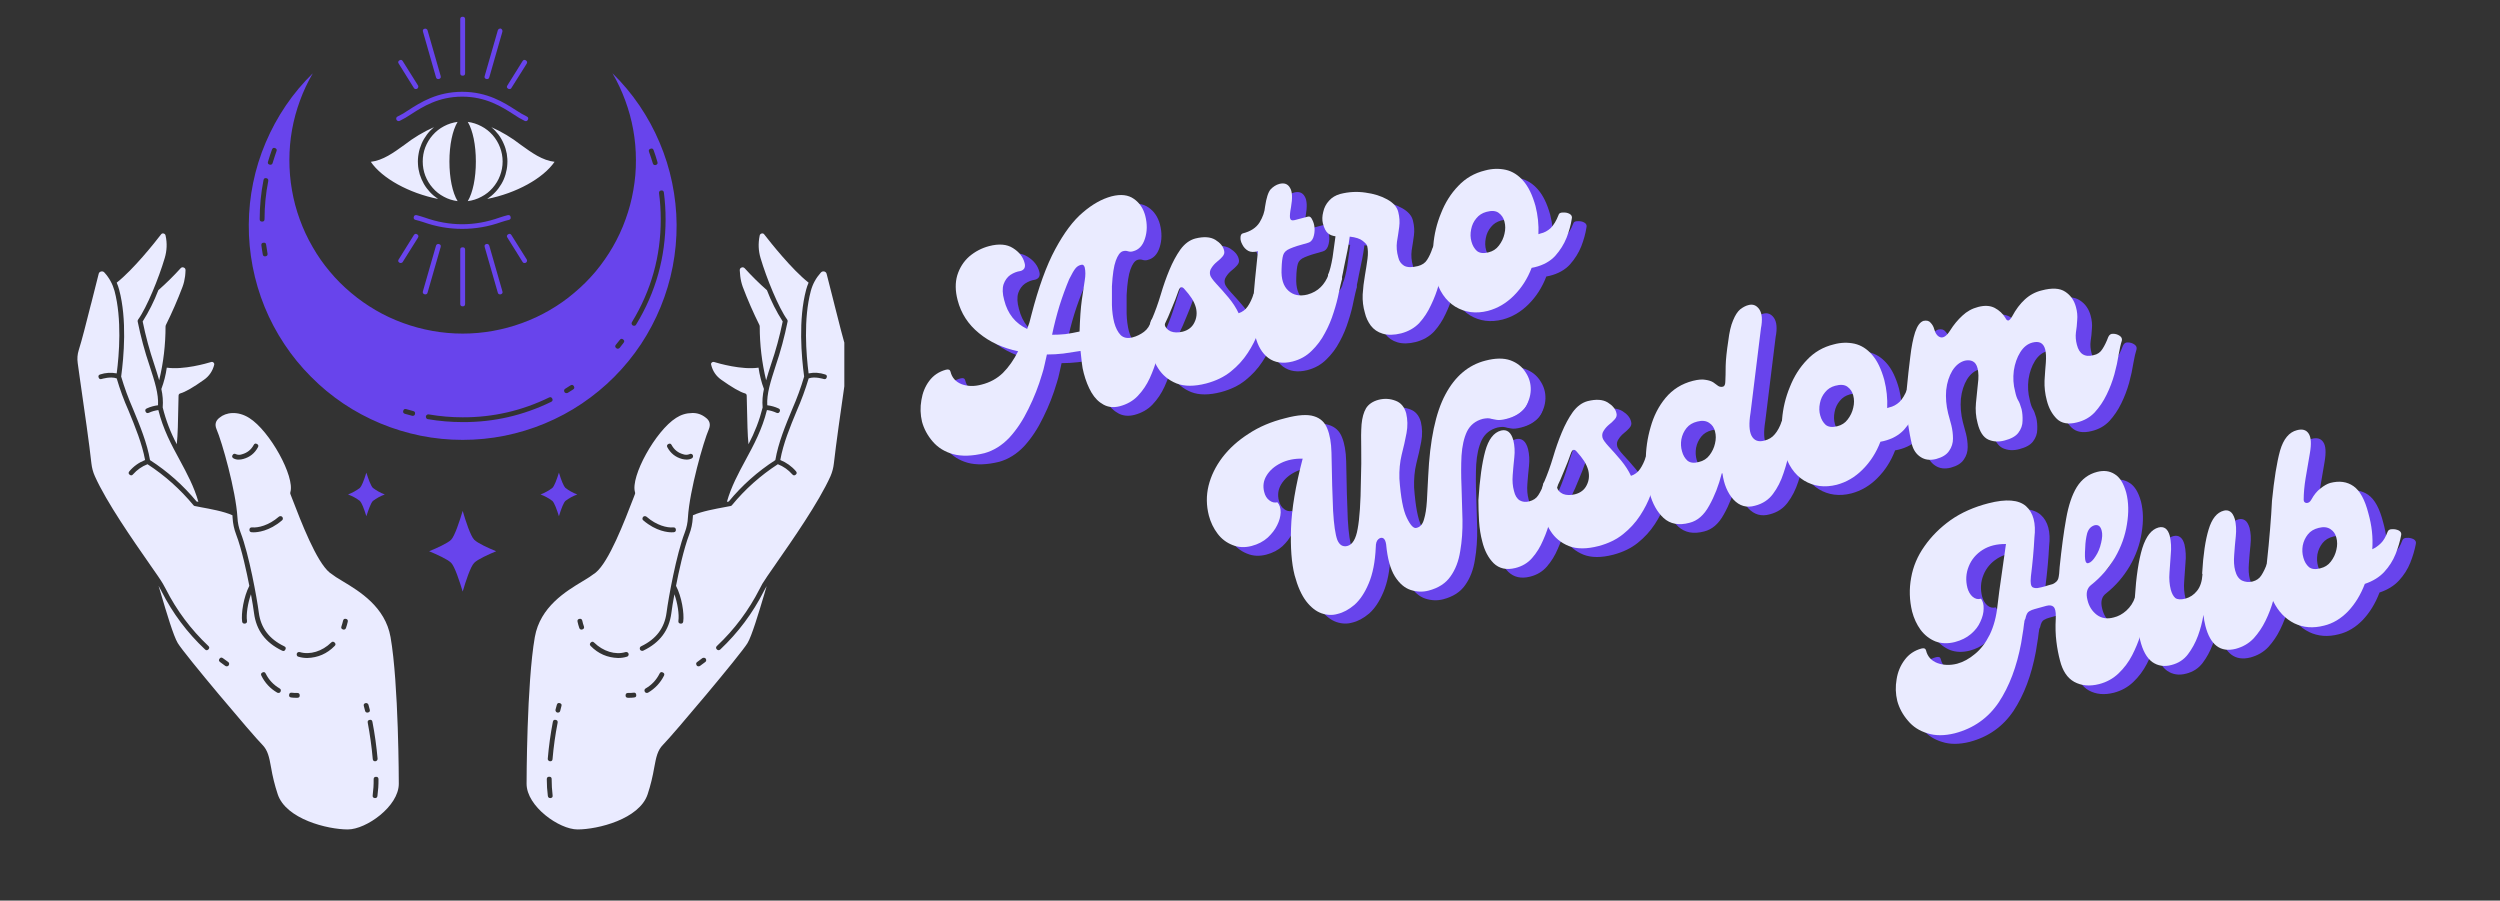 <?xml version="1.0" encoding="UTF-8"?>
<svg xmlns="http://www.w3.org/2000/svg" xmlns:xlink="http://www.w3.org/1999/xlink" width="161" zoomAndPan="magnify" viewBox="0 0 120.75 43.5" height="58" preserveAspectRatio="xMidYMid meet" version="1.0">
  <rect x="0" y="0" width="120.75" height="43.5" fill="#333333" stroke="none"/>
  <defs>
    <g></g>
    <clipPath id="2c5ba20ca5">
      <path d="M 3.707 11 L 20 11 L 20 40.105 L 3.707 40.105 Z M 3.707 11 " clip-rule="nonzero"></path>
    </clipPath>
    <clipPath id="e76d6f3635">
      <path d="M 25 11 L 40.781 11 L 40.781 40.105 L 25 40.105 Z M 25 11 " clip-rule="nonzero"></path>
    </clipPath>
    <clipPath id="a569336ccf">
      <path d="M 19 0.809 L 26 0.809 L 26 15 L 19 15 Z M 19 0.809 " clip-rule="nonzero"></path>
    </clipPath>
  </defs>
  <g clip-path="url(#2c5ba20ca5)">
    <path fill="#eaebff" d="M 7.66 28.301 C 7.699 28.426 7.738 28.562 7.781 28.703 C 8.047 29.602 8.379 30.719 8.586 31.062 C 8.91 31.602 12.207 35.508 12.668 35.969 C 12.941 36.242 13.004 36.582 13.09 37.055 C 13.164 37.5 13.273 37.938 13.414 38.363 C 13.812 39.562 15.816 40.062 16.801 40.062 C 17.684 40.062 19.262 38.949 19.262 37.855 C 19.262 37.809 19.258 33.008 18.863 30.77 C 18.605 29.312 17.367 28.562 16.547 28.07 C 16.328 27.945 16.121 27.809 15.922 27.656 C 15.277 27.125 14.543 25.203 14.102 24.059 L 14.023 23.855 C 14.016 23.828 14.016 23.805 14.023 23.777 C 14.254 23.027 13.031 20.809 12.039 20.188 C 11.465 19.824 10.898 19.926 10.613 20.168 C 10.414 20.312 10.363 20.5 10.457 20.727 C 10.719 21.328 11.391 23.691 11.469 24.996 C 11.48 25.246 11.531 25.488 11.621 25.723 C 12.027 26.773 12.41 28.887 12.5 29.586 C 12.598 30.332 13 30.863 13.727 31.215 C 13.801 31.246 13.82 31.301 13.785 31.371 C 13.75 31.445 13.695 31.461 13.625 31.426 C 12.82 31.039 12.379 30.445 12.27 29.617 C 12.242 29.395 12.188 29.059 12.121 28.703 C 11.969 29.129 11.883 29.68 11.93 29.988 C 11.938 30.066 11.906 30.109 11.828 30.121 C 11.824 30.121 11.816 30.121 11.812 30.121 C 11.746 30.121 11.707 30.09 11.695 30.023 C 11.641 29.625 11.77 28.82 12.043 28.297 C 11.922 27.668 11.676 26.516 11.402 25.805 C 11.305 25.551 11.25 25.285 11.234 25.012 C 11.234 24.973 11.23 24.93 11.227 24.887 C 10.816 24.699 10.137 24.578 9.688 24.496 L 9.672 24.492 C 9.574 24.473 9.484 24.457 9.41 24.441 C 9.383 24.438 9.359 24.426 9.344 24.402 C 8.703 23.629 7.965 22.969 7.125 22.422 C 6.852 22.527 6.621 22.691 6.426 22.91 C 6.379 22.969 6.324 22.977 6.262 22.93 C 6.203 22.883 6.195 22.828 6.246 22.766 C 6.453 22.52 6.707 22.34 7.008 22.219 C 6.863 21.43 6.531 20.621 6.211 19.84 C 5.984 19.332 5.793 18.812 5.637 18.277 C 5.336 18.168 4.914 18.305 4.91 18.305 C 4.84 18.328 4.789 18.305 4.762 18.23 C 4.738 18.16 4.762 18.109 4.836 18.086 C 5.098 18 5.367 17.984 5.637 18.035 C 5.758 17.113 5.891 15.406 5.531 14.047 C 5.438 13.719 5.281 13.426 5.051 13.172 C 5.008 13.117 4.949 13.098 4.883 13.113 C 4.82 13.129 4.781 13.164 4.766 13.227 C 4.641 13.703 4.523 14.176 4.41 14.637 L 4.387 14.719 C 4.16 15.617 3.965 16.398 3.801 16.918 C 3.738 17.121 3.723 17.328 3.754 17.539 L 3.852 18.242 C 4.09 19.898 4.316 21.461 4.414 22.375 C 4.438 22.59 4.492 22.801 4.582 23 C 5.145 24.262 6.438 26.113 7.211 27.223 L 7.215 27.23 C 7.543 27.695 7.777 28.035 7.871 28.199 C 7.91 28.266 7.953 28.352 8.008 28.449 C 8.531 29.484 9.219 30.402 10.062 31.199 C 10.121 31.25 10.121 31.309 10.07 31.363 C 10.016 31.418 9.961 31.422 9.906 31.371 C 9.039 30.555 8.34 29.621 7.801 28.559 L 7.793 28.543 C 7.746 28.453 7.703 28.379 7.668 28.312 Z M 18.117 38.547 C 18.109 38.547 18.105 38.547 18.102 38.547 C 18.023 38.535 17.988 38.492 18 38.414 C 18.035 38.156 18.051 37.895 18.047 37.637 C 18.047 37.559 18.086 37.52 18.164 37.52 C 18.242 37.52 18.281 37.559 18.281 37.637 C 18.285 37.906 18.266 38.176 18.23 38.445 C 18.223 38.512 18.184 38.547 18.117 38.547 Z M 18.121 36.77 C 18.051 36.77 18.012 36.734 18.004 36.664 C 17.953 36.074 17.871 35.488 17.762 34.906 C 17.746 34.832 17.777 34.785 17.852 34.77 C 17.93 34.754 17.973 34.785 17.988 34.863 C 18.102 35.453 18.184 36.047 18.238 36.645 C 18.238 36.676 18.23 36.703 18.211 36.727 C 18.188 36.754 18.156 36.77 18.121 36.77 Z M 17.746 34.418 C 17.688 34.418 17.648 34.391 17.633 34.332 C 17.613 34.25 17.594 34.176 17.574 34.105 C 17.551 34.031 17.578 33.984 17.652 33.961 C 17.684 33.953 17.715 33.957 17.742 33.973 C 17.77 33.988 17.789 34.012 17.797 34.043 C 17.82 34.113 17.84 34.191 17.859 34.273 C 17.879 34.352 17.852 34.398 17.773 34.414 C 17.766 34.418 17.758 34.418 17.746 34.418 Z M 14.297 33.703 C 14.215 33.703 14.137 33.699 14.059 33.688 C 13.984 33.676 13.953 33.633 13.965 33.559 C 13.973 33.484 14.016 33.449 14.09 33.457 C 14.18 33.469 14.266 33.473 14.355 33.469 C 14.434 33.469 14.473 33.504 14.477 33.582 C 14.48 33.66 14.445 33.699 14.367 33.703 C 14.344 33.703 14.32 33.703 14.297 33.703 Z M 13.445 33.469 C 13.426 33.469 13.406 33.461 13.387 33.453 C 13.051 33.258 12.797 32.984 12.625 32.637 C 12.59 32.566 12.605 32.516 12.676 32.48 C 12.746 32.445 12.797 32.461 12.832 32.531 C 12.984 32.84 13.211 33.078 13.504 33.25 C 13.559 33.281 13.574 33.324 13.559 33.383 C 13.543 33.441 13.508 33.469 13.445 33.469 Z M 10.949 32.184 C 10.926 32.184 10.902 32.176 10.883 32.164 C 10.797 32.102 10.711 32.039 10.629 31.977 C 10.566 31.93 10.559 31.875 10.605 31.812 C 10.652 31.75 10.707 31.746 10.77 31.793 C 10.852 31.852 10.934 31.914 11.02 31.973 C 11.062 32.004 11.078 32.047 11.062 32.102 C 11.043 32.156 11.008 32.184 10.949 32.184 Z M 14.84 31.781 C 14.695 31.781 14.551 31.762 14.414 31.719 C 14.363 31.707 14.336 31.672 14.332 31.621 C 14.324 31.57 14.348 31.531 14.391 31.504 C 14.422 31.492 14.449 31.488 14.48 31.496 C 14.969 31.641 15.562 31.461 15.996 31.035 C 16.051 30.98 16.105 30.98 16.164 31.035 C 16.219 31.094 16.219 31.148 16.16 31.203 C 15.797 31.574 15.355 31.766 14.84 31.781 Z M 16.602 30.41 C 16.59 30.41 16.574 30.406 16.562 30.402 C 16.488 30.375 16.465 30.328 16.492 30.254 C 16.523 30.164 16.547 30.074 16.57 29.98 C 16.586 29.906 16.633 29.875 16.707 29.891 C 16.781 29.906 16.812 29.953 16.797 30.027 C 16.773 30.133 16.746 30.234 16.711 30.332 C 16.691 30.383 16.656 30.41 16.602 30.41 Z M 12.254 25.711 C 12.219 25.711 12.184 25.711 12.152 25.707 C 12.078 25.699 12.043 25.656 12.047 25.578 C 12.055 25.504 12.098 25.469 12.176 25.473 C 12.465 25.5 12.977 25.383 13.469 24.957 C 13.492 24.938 13.52 24.926 13.555 24.93 C 13.605 24.934 13.641 24.961 13.656 25.008 C 13.672 25.059 13.66 25.102 13.621 25.133 C 13 25.668 12.418 25.711 12.254 25.711 Z M 9.496 24.223 C 8.848 23.441 8.098 22.773 7.246 22.223 C 7.105 21.395 6.758 20.559 6.422 19.746 C 6.199 19.238 6.008 18.719 5.852 18.188 C 5.98 17.238 6.141 15.434 5.754 13.988 C 5.723 13.871 5.684 13.762 5.637 13.652 C 6.449 13.012 7.48 11.711 7.777 11.324 C 7.809 11.281 7.848 11.266 7.902 11.277 C 7.957 11.293 7.992 11.328 8 11.391 C 8.078 11.75 8.062 12.109 7.957 12.461 C 7.668 13.441 7.082 14.871 6.672 15.434 C 6.652 15.461 6.645 15.488 6.648 15.523 C 6.797 16.254 6.988 16.973 7.23 17.68 C 7.473 18.43 7.664 19.023 7.633 19.574 C 7.441 19.598 7.262 19.648 7.09 19.727 C 7.02 19.758 7 19.812 7.031 19.883 C 7.066 19.949 7.117 19.969 7.188 19.938 C 7.332 19.871 7.488 19.828 7.648 19.805 C 7.879 20.742 8.285 21.492 8.68 22.219 C 9.035 22.879 9.371 23.5 9.582 24.238 C 9.551 24.234 9.523 24.227 9.496 24.223 Z M 11.531 22.199 C 11.438 22.203 11.352 22.18 11.273 22.137 C 11.207 22.094 11.195 22.039 11.234 21.977 C 11.277 21.91 11.332 21.898 11.398 21.938 C 11.496 21.977 11.594 21.977 11.691 21.941 C 11.941 21.871 12.129 21.723 12.254 21.492 C 12.289 21.422 12.344 21.406 12.414 21.445 C 12.484 21.484 12.496 21.539 12.457 21.605 C 12.301 21.895 12.066 22.082 11.75 22.168 C 11.68 22.188 11.605 22.199 11.531 22.199 Z M 7.859 19.68 C 7.883 19.379 7.859 19.082 7.793 18.789 C 7.918 18.457 8.008 18.109 8.055 17.758 C 8.867 17.875 9.984 17.551 10.203 17.484 C 10.246 17.473 10.281 17.48 10.312 17.512 C 10.344 17.539 10.355 17.574 10.348 17.613 C 10.27 17.922 10.102 18.172 9.84 18.352 C 9.344 18.707 8.941 18.938 8.711 19 C 8.656 19.016 8.629 19.051 8.625 19.105 C 8.617 19.281 8.613 19.539 8.609 19.789 C 8.602 20.312 8.586 21.016 8.539 21.457 C 8.238 20.891 8.012 20.301 7.859 19.68 Z M 6.891 15.527 C 7.191 15.051 7.445 14.547 7.648 14.016 C 8.027 13.684 8.387 13.328 8.727 12.953 C 8.77 12.91 8.816 12.898 8.875 12.922 C 8.934 12.945 8.961 12.988 8.961 13.051 C 8.957 13.141 8.953 13.238 8.941 13.336 C 8.918 13.512 8.879 13.688 8.816 13.855 C 8.578 14.484 8.309 15.102 8.008 15.707 C 8 15.723 7.996 15.742 7.996 15.762 C 7.996 16.645 7.895 17.512 7.688 18.367 C 7.621 18.129 7.539 17.875 7.453 17.609 C 7.223 16.926 7.035 16.234 6.891 15.527 Z M 6.891 15.527 " fill-opacity="1" fill-rule="evenodd"></path>
  </g>
  <g clip-path="url(#e76d6f3635)">
    <path fill="#eaebff" d="M 33.43 19.949 C 33.148 19.953 32.891 20.031 32.656 20.184 C 31.664 20.809 30.438 23.027 30.672 23.777 C 30.68 23.805 30.68 23.828 30.672 23.855 L 30.594 24.059 C 30.152 25.203 29.418 27.125 28.773 27.656 C 28.574 27.809 28.363 27.945 28.148 28.07 C 27.328 28.562 26.09 29.312 25.832 30.77 C 25.438 33.008 25.434 37.809 25.434 37.855 C 25.434 38.949 27.012 40.062 27.895 40.062 C 28.879 40.062 30.883 39.562 31.281 38.363 C 31.422 37.938 31.527 37.5 31.602 37.059 C 31.691 36.582 31.754 36.242 32.027 35.969 C 32.484 35.512 35.781 31.602 36.105 31.062 C 36.312 30.719 36.645 29.602 36.914 28.703 C 36.953 28.562 36.996 28.426 37.031 28.301 L 37.027 28.312 C 36.988 28.379 36.949 28.453 36.898 28.543 L 36.891 28.559 C 36.355 29.617 35.652 30.555 34.789 31.371 C 34.73 31.418 34.676 31.418 34.621 31.363 C 34.57 31.309 34.574 31.25 34.629 31.199 C 35.477 30.402 36.16 29.484 36.688 28.449 C 36.738 28.352 36.781 28.266 36.82 28.199 C 36.918 28.035 37.152 27.695 37.477 27.23 L 37.484 27.219 C 38.254 26.113 39.547 24.262 40.113 23 C 40.199 22.801 40.254 22.59 40.277 22.375 C 40.379 21.465 40.602 19.898 40.84 18.242 L 40.941 17.539 C 40.973 17.328 40.957 17.121 40.891 16.918 C 40.727 16.398 40.531 15.621 40.305 14.723 L 40.289 14.656 C 40.172 14.191 40.051 13.711 39.926 13.227 C 39.91 13.164 39.871 13.129 39.812 13.113 C 39.742 13.098 39.688 13.117 39.641 13.172 C 39.414 13.426 39.254 13.715 39.164 14.047 C 38.801 15.406 38.938 17.109 39.055 18.035 C 39.328 17.98 39.594 18 39.855 18.086 C 39.93 18.109 39.953 18.156 39.93 18.23 C 39.906 18.305 39.855 18.328 39.781 18.305 C 39.777 18.305 39.355 18.168 39.059 18.277 C 38.898 18.812 38.707 19.332 38.484 19.84 C 38.16 20.621 37.828 21.426 37.688 22.219 C 37.984 22.34 38.238 22.52 38.449 22.766 C 38.496 22.828 38.492 22.879 38.43 22.93 C 38.371 22.977 38.316 22.969 38.266 22.91 C 38.074 22.691 37.84 22.527 37.57 22.422 C 36.727 22.969 35.988 23.629 35.352 24.402 C 35.336 24.426 35.312 24.438 35.285 24.441 C 35.211 24.457 35.121 24.473 35.016 24.492 C 34.559 24.578 33.879 24.699 33.469 24.887 C 33.465 24.93 33.461 24.969 33.461 25.012 C 33.445 25.285 33.391 25.551 33.293 25.805 C 33.02 26.516 32.773 27.664 32.652 28.297 C 32.926 28.82 33.055 29.625 33 30.023 C 32.988 30.098 32.941 30.129 32.867 30.121 C 32.789 30.109 32.758 30.066 32.766 29.988 C 32.812 29.68 32.727 29.129 32.574 28.703 C 32.508 29.059 32.453 29.395 32.426 29.617 C 32.316 30.445 31.875 31.039 31.07 31.426 C 31.039 31.441 31.012 31.441 30.98 31.43 C 30.93 31.414 30.906 31.379 30.902 31.328 C 30.898 31.277 30.922 31.238 30.969 31.215 C 31.695 30.867 32.098 30.332 32.195 29.586 C 32.285 28.887 32.668 26.777 33.074 25.723 C 33.164 25.488 33.215 25.246 33.227 24.996 C 33.305 23.691 33.977 21.328 34.238 20.73 C 34.332 20.5 34.281 20.312 34.082 20.168 C 33.891 20.016 33.672 19.941 33.43 19.949 Z M 26.578 38.547 C 26.508 38.547 26.473 38.512 26.461 38.445 C 26.426 38.176 26.41 37.906 26.41 37.637 C 26.41 37.555 26.449 37.516 26.527 37.516 C 26.609 37.516 26.648 37.555 26.645 37.637 C 26.645 37.895 26.66 38.156 26.691 38.414 C 26.703 38.492 26.672 38.535 26.594 38.547 C 26.586 38.547 26.582 38.547 26.578 38.547 Z M 26.574 36.77 C 26.535 36.77 26.508 36.754 26.484 36.727 C 26.461 36.703 26.453 36.676 26.457 36.645 C 26.508 36.043 26.59 35.449 26.703 34.863 C 26.719 34.785 26.766 34.754 26.84 34.77 C 26.914 34.785 26.945 34.828 26.934 34.906 C 26.82 35.488 26.738 36.074 26.688 36.664 C 26.684 36.734 26.645 36.77 26.574 36.77 Z M 26.945 34.418 C 26.902 34.418 26.867 34.398 26.848 34.363 C 26.828 34.336 26.824 34.305 26.832 34.273 C 26.855 34.191 26.875 34.113 26.895 34.043 C 26.918 33.965 26.965 33.941 27.039 33.961 C 27.113 33.984 27.141 34.031 27.117 34.105 C 27.098 34.176 27.078 34.25 27.059 34.332 C 27.043 34.391 27.008 34.418 26.945 34.418 Z M 30.398 33.703 C 30.375 33.703 30.352 33.703 30.328 33.703 C 30.25 33.699 30.211 33.66 30.215 33.582 C 30.219 33.508 30.258 33.469 30.336 33.469 C 30.422 33.473 30.512 33.469 30.602 33.457 C 30.676 33.445 30.723 33.48 30.73 33.559 C 30.742 33.633 30.711 33.68 30.633 33.688 C 30.555 33.699 30.477 33.703 30.398 33.703 Z M 31.246 33.469 C 31.188 33.469 31.148 33.438 31.133 33.383 C 31.117 33.324 31.137 33.281 31.188 33.25 C 31.484 33.078 31.707 32.836 31.859 32.531 C 31.895 32.461 31.949 32.445 32.016 32.48 C 32.086 32.512 32.105 32.566 32.07 32.637 C 31.895 32.984 31.641 33.254 31.305 33.453 C 31.285 33.461 31.266 33.469 31.246 33.469 Z M 33.742 32.184 C 33.684 32.184 33.648 32.156 33.633 32.102 C 33.613 32.047 33.629 32.004 33.676 31.973 C 33.758 31.914 33.844 31.852 33.922 31.789 C 33.949 31.773 33.977 31.766 34.008 31.77 C 34.059 31.777 34.094 31.805 34.105 31.855 C 34.117 31.906 34.105 31.945 34.062 31.977 C 33.98 32.039 33.895 32.102 33.809 32.164 C 33.789 32.176 33.766 32.184 33.742 32.184 Z M 29.855 31.781 C 29.336 31.766 28.895 31.574 28.531 31.203 C 28.477 31.148 28.477 31.094 28.531 31.039 C 28.586 30.98 28.641 30.98 28.695 31.035 C 29.129 31.461 29.723 31.645 30.211 31.496 C 30.242 31.488 30.273 31.492 30.301 31.504 C 30.348 31.531 30.367 31.57 30.363 31.621 C 30.355 31.672 30.328 31.707 30.277 31.719 C 30.141 31.762 30 31.781 29.855 31.781 Z M 28.09 30.41 C 28.035 30.41 28 30.383 27.98 30.332 C 27.945 30.23 27.918 30.133 27.895 30.027 C 27.879 29.953 27.91 29.906 27.984 29.891 C 28.062 29.875 28.105 29.906 28.125 29.98 C 28.145 30.07 28.168 30.164 28.203 30.254 C 28.227 30.324 28.203 30.375 28.129 30.402 C 28.117 30.406 28.105 30.41 28.09 30.41 Z M 32.438 25.711 C 32.273 25.711 31.691 25.668 31.07 25.133 C 31.031 25.102 31.02 25.059 31.039 25.008 C 31.055 24.961 31.09 24.934 31.141 24.93 C 31.172 24.926 31.199 24.938 31.227 24.957 C 31.715 25.383 32.23 25.5 32.516 25.473 C 32.594 25.469 32.637 25.504 32.645 25.578 C 32.652 25.656 32.617 25.699 32.539 25.707 C 32.508 25.711 32.473 25.711 32.438 25.711 Z M 37.043 19.805 C 37.203 19.824 37.359 19.871 37.504 19.938 C 37.574 19.969 37.625 19.949 37.66 19.883 C 37.691 19.812 37.672 19.758 37.602 19.727 C 37.43 19.648 37.25 19.598 37.059 19.574 C 37.027 19.023 37.219 18.43 37.461 17.68 C 37.703 16.973 37.895 16.254 38.043 15.523 C 38.047 15.488 38.039 15.461 38.02 15.434 C 37.609 14.871 37.023 13.441 36.734 12.461 C 36.629 12.109 36.617 11.75 36.691 11.387 C 36.699 11.328 36.734 11.293 36.789 11.277 C 36.844 11.266 36.883 11.281 36.914 11.324 C 37.215 11.711 38.242 13.012 39.055 13.652 C 39.008 13.762 38.969 13.871 38.938 13.988 C 38.551 15.434 38.711 17.238 38.84 18.188 C 38.684 18.723 38.492 19.242 38.27 19.75 C 37.934 20.559 37.59 21.391 37.449 22.223 C 36.594 22.773 35.844 23.441 35.199 24.223 C 35.172 24.227 35.141 24.234 35.109 24.238 C 35.32 23.5 35.656 22.879 36.012 22.219 C 36.406 21.492 36.812 20.738 37.043 19.805 Z M 33.164 22.199 C 33.086 22.195 33.016 22.188 32.941 22.168 C 32.625 22.082 32.391 21.895 32.234 21.605 C 32.199 21.539 32.211 21.484 32.281 21.445 C 32.348 21.41 32.402 21.422 32.438 21.492 C 32.562 21.723 32.75 21.871 33 21.941 C 33.102 21.977 33.199 21.973 33.297 21.938 C 33.324 21.918 33.352 21.914 33.383 21.922 C 33.434 21.934 33.465 21.965 33.473 22.016 C 33.48 22.066 33.465 22.105 33.418 22.137 C 33.34 22.18 33.254 22.199 33.164 22.199 Z M 34.453 17.48 C 34.465 17.48 34.477 17.48 34.488 17.484 C 34.707 17.551 35.824 17.875 36.637 17.758 C 36.688 18.109 36.773 18.457 36.898 18.789 C 36.832 19.082 36.809 19.379 36.836 19.68 C 36.68 20.301 36.453 20.891 36.152 21.457 C 36.105 21.016 36.094 20.312 36.082 19.789 C 36.078 19.527 36.074 19.281 36.066 19.105 C 36.062 19.051 36.035 19.016 35.98 19 C 35.75 18.938 35.352 18.707 34.852 18.352 C 34.59 18.172 34.422 17.926 34.348 17.613 C 34.336 17.574 34.348 17.539 34.379 17.512 C 34.398 17.492 34.426 17.48 34.453 17.48 Z M 35.867 12.91 C 35.906 12.91 35.941 12.926 35.965 12.953 C 36.305 13.328 36.664 13.684 37.043 14.016 C 37.246 14.547 37.5 15.051 37.805 15.527 C 37.66 16.234 37.473 16.926 37.238 17.609 C 37.152 17.875 37.07 18.129 37.004 18.367 C 36.797 17.512 36.695 16.645 36.695 15.762 C 36.695 15.742 36.691 15.723 36.684 15.707 C 36.383 15.102 36.113 14.484 35.875 13.855 C 35.816 13.688 35.773 13.512 35.754 13.336 C 35.742 13.238 35.734 13.141 35.73 13.051 C 35.73 12.988 35.758 12.945 35.816 12.922 C 35.836 12.914 35.852 12.91 35.867 12.91 Z M 35.867 12.91 " fill-opacity="1" fill-rule="evenodd"></path>
  </g>
  <path fill="#6844ec" d="M 15.109 3.539 C 14.621 4.016 14.188 4.535 13.805 5.098 C 13.422 5.664 13.098 6.258 12.832 6.887 C 12.566 7.512 12.363 8.16 12.227 8.828 C 12.09 9.492 12.02 10.168 12.016 10.848 C 12.012 11.531 12.074 12.203 12.203 12.875 C 12.332 13.543 12.523 14.191 12.781 14.824 C 13.039 15.453 13.355 16.051 13.734 16.621 C 14.109 17.188 14.539 17.715 15.02 18.195 C 15.496 18.68 16.02 19.109 16.586 19.492 C 17.152 19.871 17.75 20.191 18.379 20.453 C 19.008 20.715 19.656 20.91 20.324 21.047 C 20.992 21.18 21.664 21.246 22.348 21.246 C 23.027 21.246 23.703 21.18 24.371 21.047 C 25.039 20.91 25.688 20.715 26.316 20.453 C 26.945 20.191 27.543 19.871 28.105 19.492 C 28.672 19.109 29.195 18.68 29.676 18.195 C 30.156 17.715 30.582 17.188 30.961 16.621 C 31.336 16.051 31.652 15.453 31.91 14.824 C 32.168 14.191 32.363 13.543 32.492 12.875 C 32.621 12.203 32.684 11.531 32.68 10.848 C 32.676 10.168 32.602 9.492 32.465 8.828 C 32.328 8.16 32.125 7.512 31.859 6.887 C 31.594 6.258 31.27 5.664 30.887 5.098 C 30.504 4.535 30.07 4.016 29.582 3.539 C 29.828 3.961 30.035 4.402 30.203 4.863 C 30.371 5.32 30.5 5.789 30.586 6.273 C 30.672 6.754 30.715 7.238 30.715 7.727 C 30.719 8.215 30.676 8.699 30.59 9.184 C 30.508 9.664 30.383 10.133 30.215 10.594 C 30.051 11.055 29.844 11.496 29.602 11.918 C 29.355 12.344 29.078 12.742 28.766 13.117 C 28.449 13.492 28.105 13.836 27.73 14.148 C 27.359 14.465 26.961 14.742 26.535 14.988 C 26.113 15.234 25.672 15.438 25.211 15.605 C 24.754 15.773 24.281 15.898 23.801 15.984 C 23.32 16.07 22.836 16.113 22.348 16.113 C 21.859 16.113 21.371 16.07 20.891 15.984 C 20.41 15.898 19.941 15.773 19.48 15.605 C 19.02 15.438 18.578 15.234 18.156 14.988 C 17.734 14.742 17.336 14.465 16.961 14.148 C 16.586 13.836 16.242 13.492 15.93 13.117 C 15.613 12.742 15.336 12.344 15.094 11.918 C 14.848 11.496 14.645 11.055 14.477 10.594 C 14.309 10.133 14.184 9.664 14.102 9.184 C 14.016 8.699 13.977 8.215 13.977 7.727 C 13.977 7.238 14.02 6.754 14.105 6.273 C 14.191 5.789 14.32 5.32 14.488 4.863 C 14.656 4.402 14.863 3.961 15.109 3.539 Z M 22.348 20.387 C 21.785 20.387 21.223 20.34 20.668 20.246 C 20.617 20.238 20.586 20.207 20.574 20.156 C 20.562 20.105 20.578 20.066 20.621 20.035 C 20.648 20.016 20.676 20.012 20.711 20.016 C 21.25 20.109 21.797 20.156 22.348 20.156 C 23.812 20.16 25.203 19.84 26.52 19.199 C 26.59 19.168 26.641 19.184 26.676 19.254 C 26.707 19.324 26.691 19.375 26.621 19.41 C 25.27 20.066 23.848 20.395 22.348 20.387 Z M 19.93 20.086 C 19.922 20.086 19.91 20.082 19.902 20.082 C 19.777 20.047 19.66 20.016 19.547 19.984 C 19.48 19.957 19.457 19.91 19.477 19.84 C 19.496 19.77 19.543 19.742 19.613 19.758 C 19.727 19.793 19.844 19.824 19.961 19.855 C 20.027 19.871 20.055 19.914 20.047 19.984 C 20.039 20.051 20 20.086 19.93 20.086 Z M 27.363 18.988 C 27.305 18.988 27.266 18.961 27.25 18.902 C 27.234 18.848 27.254 18.805 27.305 18.773 C 27.387 18.723 27.469 18.672 27.551 18.617 C 27.617 18.574 27.672 18.582 27.715 18.648 C 27.758 18.719 27.746 18.77 27.68 18.812 C 27.594 18.867 27.508 18.922 27.426 18.973 C 27.406 18.984 27.387 18.988 27.363 18.988 Z M 29.84 16.844 C 29.809 16.844 29.785 16.832 29.766 16.816 C 29.703 16.766 29.699 16.711 29.746 16.652 C 29.812 16.574 29.875 16.492 29.938 16.414 C 29.984 16.355 30.039 16.348 30.098 16.395 C 30.16 16.441 30.168 16.492 30.121 16.555 C 30.059 16.637 29.992 16.719 29.93 16.801 C 29.906 16.828 29.875 16.844 29.84 16.844 Z M 30.621 15.734 C 30.578 15.734 30.543 15.715 30.523 15.676 C 30.5 15.637 30.5 15.598 30.523 15.559 C 31.453 14.031 31.918 12.375 31.914 10.586 C 31.914 10.168 31.887 9.746 31.832 9.332 C 31.824 9.254 31.859 9.211 31.934 9.199 C 32.012 9.191 32.055 9.223 32.066 9.301 C 32.121 9.727 32.148 10.156 32.148 10.586 C 32.148 12.418 31.676 14.117 30.723 15.68 C 30.699 15.719 30.668 15.738 30.621 15.734 Z M 12.805 12.383 C 12.738 12.383 12.703 12.352 12.691 12.285 C 12.664 12.141 12.645 11.996 12.625 11.852 C 12.613 11.773 12.648 11.73 12.727 11.723 C 12.805 11.711 12.848 11.746 12.855 11.824 C 12.875 11.965 12.895 12.105 12.922 12.246 C 12.934 12.324 12.902 12.367 12.824 12.379 C 12.82 12.383 12.812 12.383 12.805 12.383 Z M 12.66 10.703 C 12.582 10.703 12.543 10.664 12.543 10.586 C 12.543 9.953 12.605 9.32 12.727 8.699 C 12.742 8.621 12.785 8.59 12.863 8.605 C 12.938 8.621 12.969 8.668 12.957 8.742 C 12.836 9.352 12.777 9.965 12.777 10.586 C 12.777 10.664 12.738 10.703 12.66 10.703 Z M 31.641 7.973 C 31.582 7.973 31.547 7.945 31.531 7.887 C 31.477 7.703 31.414 7.516 31.348 7.336 C 31.32 7.262 31.344 7.211 31.418 7.184 C 31.492 7.156 31.543 7.18 31.57 7.254 C 31.637 7.441 31.699 7.633 31.754 7.824 C 31.777 7.898 31.75 7.945 31.676 7.969 C 31.664 7.973 31.652 7.973 31.641 7.973 Z M 13.055 7.957 C 13.043 7.957 13.035 7.957 13.023 7.953 C 12.949 7.934 12.922 7.883 12.945 7.809 C 13.004 7.613 13.066 7.414 13.137 7.223 C 13.164 7.148 13.215 7.125 13.285 7.152 C 13.359 7.18 13.383 7.23 13.355 7.301 C 13.289 7.488 13.227 7.68 13.168 7.875 C 13.152 7.93 13.113 7.957 13.055 7.957 Z M 13.055 7.957 " fill-opacity="1" fill-rule="evenodd"></path>
  <g clip-path="url(#a569336ccf)">
    <path fill="#6844ec" d="M 22.348 14.797 C 22.27 14.797 22.23 14.758 22.23 14.68 L 22.23 12.062 C 22.227 11.984 22.266 11.945 22.348 11.945 C 22.426 11.945 22.465 11.984 22.465 12.062 L 22.465 14.68 C 22.465 14.758 22.426 14.797 22.348 14.797 Z M 24.152 14.219 C 24.094 14.219 24.059 14.191 24.043 14.133 L 23.41 11.93 C 23.391 11.855 23.414 11.809 23.488 11.785 C 23.52 11.777 23.551 11.781 23.578 11.797 C 23.605 11.812 23.625 11.836 23.633 11.867 L 24.266 14.07 C 24.289 14.145 24.262 14.191 24.188 14.215 C 24.176 14.219 24.164 14.219 24.152 14.219 Z M 20.539 14.219 C 20.527 14.219 20.52 14.219 20.508 14.215 C 20.434 14.191 20.406 14.145 20.426 14.07 L 21.059 11.867 C 21.066 11.836 21.086 11.812 21.117 11.797 C 21.145 11.781 21.172 11.777 21.203 11.789 C 21.277 11.809 21.305 11.855 21.285 11.93 L 20.652 14.133 C 20.637 14.191 20.598 14.219 20.539 14.219 Z M 25.336 12.703 C 25.293 12.703 25.262 12.688 25.238 12.648 L 24.508 11.477 C 24.465 11.414 24.477 11.359 24.543 11.316 C 24.609 11.277 24.664 11.289 24.703 11.355 L 25.438 12.527 C 25.461 12.566 25.461 12.605 25.441 12.645 C 25.418 12.684 25.383 12.703 25.336 12.703 Z M 19.355 12.703 C 19.332 12.703 19.312 12.699 19.293 12.688 C 19.227 12.645 19.215 12.594 19.258 12.527 L 19.988 11.355 C 20.031 11.289 20.082 11.277 20.148 11.316 C 20.215 11.359 20.227 11.414 20.188 11.48 L 19.453 12.652 C 19.43 12.688 19.398 12.703 19.355 12.703 Z M 22.324 11.055 C 21.68 11.055 21.055 10.945 20.449 10.73 C 20.305 10.684 20.18 10.645 20.07 10.621 C 19.996 10.602 19.969 10.555 19.984 10.48 C 20 10.41 20.047 10.379 20.121 10.391 C 20.238 10.418 20.367 10.461 20.516 10.508 C 21.719 10.938 22.926 10.938 24.129 10.508 C 24.277 10.461 24.406 10.418 24.527 10.391 C 24.602 10.379 24.648 10.406 24.664 10.48 C 24.68 10.555 24.652 10.602 24.578 10.621 C 24.465 10.645 24.344 10.684 24.199 10.73 C 23.594 10.945 22.969 11.055 22.324 11.055 Z M 19.254 5.848 C 19.238 5.848 19.227 5.848 19.211 5.84 C 19.164 5.82 19.141 5.785 19.137 5.734 C 19.137 5.684 19.16 5.645 19.207 5.625 C 19.387 5.539 19.559 5.438 19.723 5.324 C 20.309 4.945 21.109 4.434 22.324 4.434 C 23.539 4.434 24.34 4.949 24.922 5.324 C 25.09 5.438 25.262 5.535 25.441 5.625 C 25.512 5.656 25.531 5.707 25.5 5.777 C 25.469 5.848 25.414 5.867 25.344 5.84 C 25.156 5.746 24.973 5.641 24.801 5.52 C 24.238 5.16 23.473 4.668 22.324 4.668 C 21.176 4.668 20.41 5.16 19.852 5.52 C 19.676 5.641 19.492 5.746 19.301 5.84 C 19.285 5.844 19.27 5.848 19.254 5.848 Z M 24.605 4.301 C 24.582 4.301 24.562 4.297 24.543 4.285 C 24.477 4.242 24.465 4.191 24.508 4.125 L 25.238 2.953 C 25.281 2.887 25.332 2.875 25.398 2.914 C 25.465 2.957 25.477 3.012 25.438 3.078 L 24.703 4.246 C 24.684 4.285 24.648 4.305 24.605 4.301 Z M 20.086 4.301 C 20.043 4.301 20.012 4.285 19.988 4.246 L 19.258 3.074 C 19.215 3.012 19.227 2.957 19.293 2.914 C 19.359 2.875 19.414 2.887 19.453 2.953 L 20.188 4.125 C 20.211 4.16 20.211 4.203 20.188 4.242 C 20.168 4.281 20.133 4.301 20.086 4.301 Z M 23.52 3.82 C 23.512 3.82 23.5 3.816 23.488 3.816 C 23.414 3.793 23.387 3.746 23.41 3.672 L 24.043 1.469 C 24.051 1.438 24.07 1.414 24.098 1.398 C 24.164 1.359 24.219 1.375 24.254 1.441 C 24.27 1.473 24.273 1.5 24.266 1.531 L 23.633 3.734 C 23.617 3.793 23.578 3.82 23.52 3.82 Z M 21.172 3.82 C 21.113 3.82 21.074 3.789 21.059 3.734 L 20.43 1.531 C 20.406 1.457 20.434 1.41 20.508 1.387 C 20.539 1.379 20.566 1.383 20.594 1.398 C 20.625 1.414 20.645 1.438 20.652 1.469 L 21.285 3.672 C 21.305 3.746 21.277 3.793 21.203 3.816 C 21.191 3.816 21.184 3.82 21.172 3.82 Z M 22.348 3.656 C 22.27 3.656 22.23 3.617 22.23 3.539 L 22.23 0.922 C 22.23 0.848 22.27 0.809 22.348 0.809 C 22.422 0.809 22.461 0.848 22.465 0.922 L 22.465 3.539 C 22.465 3.617 22.426 3.656 22.348 3.656 Z M 22.348 3.656 " fill-opacity="1" fill-rule="evenodd"></path>
  </g>
  <path fill="#eaebff" d="M 22.594 5.887 C 22.84 6.301 22.984 7.008 22.984 7.801 C 22.984 8.594 22.84 9.301 22.594 9.715 C 22.824 9.684 23.043 9.617 23.25 9.504 C 23.461 9.395 23.641 9.254 23.797 9.074 C 23.949 8.898 24.07 8.703 24.152 8.48 C 24.234 8.262 24.277 8.035 24.277 7.801 C 24.277 7.566 24.234 7.34 24.152 7.121 C 24.07 6.902 23.949 6.703 23.797 6.527 C 23.641 6.352 23.461 6.207 23.25 6.098 C 23.043 5.988 22.824 5.918 22.594 5.887 Z M 22.102 5.887 C 21.867 5.918 21.648 5.988 21.441 6.098 C 21.234 6.207 21.051 6.352 20.898 6.527 C 20.742 6.703 20.625 6.902 20.539 7.121 C 20.457 7.34 20.418 7.566 20.418 7.801 C 20.418 8.035 20.457 8.262 20.539 8.48 C 20.625 8.703 20.742 8.898 20.898 9.074 C 21.051 9.254 21.234 9.395 21.441 9.504 C 21.648 9.617 21.867 9.684 22.102 9.715 C 21.852 9.301 21.707 8.594 21.707 7.801 C 21.707 7.008 21.852 6.301 22.102 5.887 Z M 23.73 6.141 C 24.242 6.367 24.715 6.652 25.156 6.996 C 25.688 7.379 26.191 7.746 26.785 7.816 C 26.234 8.617 24.934 9.332 23.531 9.609 C 23.672 9.516 23.801 9.41 23.918 9.285 C 24.035 9.164 24.133 9.027 24.219 8.883 C 24.305 8.738 24.371 8.582 24.418 8.422 C 24.465 8.258 24.496 8.094 24.504 7.926 C 24.516 7.758 24.504 7.59 24.477 7.422 C 24.445 7.254 24.398 7.094 24.328 6.941 C 24.262 6.785 24.18 6.641 24.078 6.504 C 23.977 6.371 23.859 6.246 23.73 6.141 Z M 17.91 7.816 C 18.5 7.746 19.004 7.379 19.535 6.996 C 19.977 6.652 20.453 6.367 20.961 6.141 C 20.832 6.25 20.715 6.371 20.617 6.504 C 20.516 6.641 20.43 6.785 20.363 6.941 C 20.297 7.094 20.246 7.258 20.219 7.422 C 20.188 7.59 20.176 7.758 20.188 7.926 C 20.195 8.094 20.227 8.258 20.273 8.422 C 20.324 8.582 20.391 8.738 20.473 8.883 C 20.559 9.031 20.66 9.164 20.773 9.285 C 20.891 9.41 21.02 9.516 21.16 9.609 C 19.762 9.332 18.457 8.617 17.91 7.816 Z M 17.91 7.816 " fill-opacity="1" fill-rule="evenodd"></path>
  <path fill="#6844ec" d="M 20.727 26.625 C 21.082 26.773 21.617 27.012 21.789 27.184 C 21.965 27.359 22.199 28.082 22.348 28.574 C 22.492 28.082 22.727 27.359 22.906 27.184 C 23.074 27.012 23.609 26.773 23.965 26.625 C 23.609 26.48 23.078 26.242 22.906 26.07 C 22.73 25.895 22.492 25.172 22.348 24.676 C 22.199 25.168 21.965 25.891 21.789 26.07 C 21.617 26.242 21.082 26.48 20.727 26.625 Z M 26.109 23.883 C 26.312 23.957 26.504 24.062 26.68 24.195 C 26.781 24.293 26.902 24.629 26.996 24.934 C 27.121 24.523 27.227 24.277 27.309 24.195 C 27.484 24.062 27.676 23.957 27.883 23.883 C 27.676 23.805 27.484 23.699 27.309 23.566 C 27.227 23.484 27.121 23.238 26.996 22.828 C 26.902 23.133 26.781 23.469 26.68 23.566 C 26.504 23.699 26.312 23.805 26.109 23.883 Z M 16.809 23.883 C 17.016 23.957 17.207 24.062 17.383 24.195 C 17.465 24.277 17.57 24.527 17.695 24.934 C 17.793 24.629 17.914 24.293 18.012 24.195 C 18.188 24.062 18.379 23.957 18.586 23.883 C 18.379 23.805 18.188 23.699 18.012 23.566 C 17.91 23.469 17.793 23.133 17.695 22.828 C 17.57 23.238 17.465 23.484 17.383 23.566 C 17.207 23.699 17.016 23.805 16.809 23.883 Z M 16.809 23.883 " fill-opacity="1" fill-rule="evenodd"></path>
  <g fill="#6844ec" fill-opacity="1">
    <g transform="translate(46.041, 22.306)">
      <g>
        <path d="M 10.266 -6.391 C 10.316 -6.504 10.398 -6.562 10.516 -6.562 C 10.629 -6.562 10.734 -6.523 10.828 -6.453 C 10.922 -6.391 10.953 -6.312 10.922 -6.219 C 10.879 -6.062 10.832 -5.836 10.781 -5.547 C 10.727 -5.254 10.656 -4.941 10.562 -4.609 C 10.469 -4.273 10.348 -3.945 10.203 -3.625 C 10.055 -3.301 9.863 -3.016 9.625 -2.766 C 9.395 -2.523 9.102 -2.359 8.75 -2.266 C 8.457 -2.191 8.195 -2.219 7.969 -2.344 C 7.738 -2.469 7.547 -2.66 7.391 -2.922 C 7.234 -3.191 7.109 -3.504 7.016 -3.859 C 6.973 -4.016 6.941 -4.18 6.922 -4.359 C 6.898 -4.547 6.879 -4.738 6.859 -4.938 C 6.578 -4.895 6.301 -4.852 6.031 -4.812 C 5.77 -4.781 5.504 -4.766 5.234 -4.766 C 5.203 -4.609 5.164 -4.445 5.125 -4.281 C 5.094 -4.125 5.051 -3.969 5 -3.812 C 4.832 -3.238 4.613 -2.68 4.344 -2.141 C 4.082 -1.598 3.773 -1.133 3.422 -0.75 C 3.066 -0.375 2.664 -0.125 2.219 0 C 1.625 0.145 1.117 0.16 0.703 0.047 C 0.297 -0.066 -0.031 -0.27 -0.281 -0.562 C -0.531 -0.852 -0.703 -1.172 -0.797 -1.516 C -0.879 -1.859 -0.891 -2.207 -0.828 -2.562 C -0.773 -2.914 -0.648 -3.223 -0.453 -3.484 C -0.254 -3.754 0.016 -3.938 0.359 -4.031 C 0.484 -4.062 0.555 -4.031 0.578 -3.938 C 0.648 -3.645 0.832 -3.441 1.125 -3.328 C 1.414 -3.223 1.734 -3.219 2.078 -3.312 C 2.484 -3.414 2.828 -3.602 3.109 -3.875 C 3.391 -4.156 3.633 -4.504 3.844 -4.922 C 3.102 -5.078 2.473 -5.367 1.953 -5.797 C 1.43 -6.223 1.086 -6.754 0.922 -7.391 C 0.805 -7.836 0.801 -8.238 0.906 -8.594 C 1.02 -8.957 1.211 -9.258 1.484 -9.5 C 1.766 -9.738 2.082 -9.906 2.438 -10 C 2.914 -10.125 3.301 -10.094 3.594 -9.906 C 3.895 -9.719 4.082 -9.477 4.156 -9.188 C 4.188 -9.082 4.18 -8.992 4.141 -8.922 C 4.098 -8.859 4.035 -8.816 3.953 -8.797 C 3.785 -8.773 3.625 -8.711 3.469 -8.609 C 3.32 -8.504 3.211 -8.352 3.141 -8.156 C 3.078 -7.957 3.086 -7.703 3.172 -7.391 C 3.336 -6.734 3.707 -6.27 4.281 -6 C 4.32 -6.102 4.359 -6.207 4.391 -6.312 C 4.422 -6.426 4.453 -6.547 4.484 -6.672 C 4.828 -8.004 5.211 -9.066 5.641 -9.859 C 6.066 -10.648 6.508 -11.238 6.969 -11.625 C 7.426 -12.02 7.891 -12.281 8.359 -12.406 C 8.805 -12.52 9.164 -12.477 9.438 -12.281 C 9.707 -12.094 9.891 -11.82 9.984 -11.469 C 10.086 -11.07 10.082 -10.703 9.969 -10.359 C 9.863 -10.023 9.672 -9.82 9.391 -9.75 C 9.316 -9.727 9.238 -9.727 9.156 -9.75 C 9.07 -9.781 8.984 -9.781 8.891 -9.75 C 8.766 -9.707 8.656 -9.555 8.562 -9.297 C 8.469 -9.047 8.406 -8.633 8.375 -8.062 C 8.375 -7.781 8.375 -7.477 8.375 -7.156 C 8.383 -6.844 8.422 -6.562 8.484 -6.312 C 8.555 -6.051 8.66 -5.848 8.797 -5.703 C 8.941 -5.566 9.133 -5.531 9.375 -5.594 C 9.57 -5.645 9.754 -5.734 9.922 -5.859 C 10.098 -5.992 10.211 -6.172 10.266 -6.391 Z M 6.812 -5.875 C 6.832 -6.508 6.867 -7.02 6.922 -7.406 C 6.984 -7.801 7.031 -8.113 7.062 -8.344 C 7.102 -8.582 7.102 -8.789 7.062 -8.969 C 7.031 -9.082 6.969 -9.125 6.875 -9.094 C 6.781 -9.07 6.695 -9.02 6.625 -8.938 C 6.551 -8.852 6.445 -8.676 6.312 -8.406 C 6.145 -8.008 5.988 -7.582 5.844 -7.125 C 5.707 -6.676 5.586 -6.207 5.484 -5.719 C 5.691 -5.719 5.906 -5.727 6.125 -5.75 C 6.344 -5.781 6.57 -5.82 6.812 -5.875 Z M 6.812 -5.875 "></path>
      </g>
    </g>
  </g>
  <g fill="#6844ec" fill-opacity="1">
    <g transform="translate(56.927, 19.485)">
      <g>
        <path d="M 4.328 -4.859 C 4.379 -4.973 4.457 -5.023 4.562 -5.016 C 4.676 -5.016 4.781 -4.984 4.875 -4.922 C 4.977 -4.859 5.016 -4.773 4.984 -4.672 C 4.961 -4.523 4.922 -4.301 4.859 -4 C 4.797 -3.695 4.695 -3.375 4.562 -3.031 C 4.438 -2.688 4.266 -2.348 4.047 -2.016 C 3.828 -1.68 3.555 -1.383 3.234 -1.125 C 2.91 -0.863 2.516 -0.672 2.047 -0.547 C 1.473 -0.398 0.992 -0.398 0.609 -0.547 C 0.223 -0.703 -0.07 -0.945 -0.281 -1.281 C -0.5 -1.625 -0.633 -2 -0.688 -2.406 C -0.738 -2.82 -0.719 -3.211 -0.625 -3.578 L -0.578 -3.656 C -0.422 -4.02 -0.281 -4.41 -0.156 -4.828 C -0.031 -5.254 0.109 -5.656 0.266 -6.031 C 0.422 -6.406 0.598 -6.734 0.797 -7.016 C 1.004 -7.297 1.242 -7.473 1.516 -7.547 C 1.922 -7.648 2.242 -7.629 2.484 -7.484 C 2.723 -7.336 2.863 -7.164 2.906 -6.969 C 2.938 -6.863 2.91 -6.766 2.828 -6.672 C 2.754 -6.586 2.664 -6.504 2.562 -6.422 C 2.457 -6.336 2.367 -6.238 2.297 -6.125 C 2.223 -6.02 2.203 -5.906 2.234 -5.781 C 2.254 -5.695 2.352 -5.555 2.531 -5.359 C 2.719 -5.16 2.914 -4.938 3.125 -4.688 C 3.332 -4.438 3.492 -4.188 3.609 -3.938 C 3.797 -4 3.941 -4.109 4.047 -4.266 C 4.16 -4.43 4.254 -4.629 4.328 -4.859 Z M 0.906 -3.047 C 1.176 -3.117 1.363 -3.266 1.469 -3.484 C 1.582 -3.703 1.609 -3.941 1.547 -4.203 C 1.504 -4.359 1.438 -4.508 1.344 -4.656 C 1.25 -4.801 1.133 -4.945 1 -5.094 C 0.875 -5.25 0.773 -5.223 0.703 -5.016 C 0.609 -4.742 0.5 -4.461 0.375 -4.172 C 0.258 -3.879 0.145 -3.617 0.031 -3.391 C 0.07 -3.242 0.172 -3.133 0.328 -3.062 C 0.484 -3 0.676 -2.992 0.906 -3.047 Z M 0.906 -3.047 "></path>
      </g>
    </g>
  </g>
  <g fill="#6844ec" fill-opacity="1">
    <g transform="translate(61.86, 18.206)">
      <g>
        <path d="M 1.281 -0.328 C 0.812 -0.211 0.422 -0.27 0.109 -0.5 C -0.191 -0.727 -0.398 -1.078 -0.516 -1.547 C -0.641 -2.023 -0.676 -2.562 -0.625 -3.156 C -0.602 -3.508 -0.57 -3.891 -0.531 -4.297 C -0.488 -4.711 -0.441 -5.164 -0.391 -5.656 C -0.586 -5.602 -0.742 -5.609 -0.859 -5.672 C -0.984 -5.742 -1.078 -5.844 -1.141 -5.969 C -1.211 -6.094 -1.242 -6.207 -1.234 -6.312 C -1.234 -6.426 -1.195 -6.492 -1.125 -6.516 C -0.75 -6.609 -0.477 -6.785 -0.312 -7.047 C -0.156 -7.305 -0.066 -7.562 -0.047 -7.812 C 0.016 -8.227 0.102 -8.504 0.219 -8.641 C 0.344 -8.773 0.484 -8.863 0.641 -8.906 C 0.879 -8.969 1.051 -8.906 1.156 -8.719 C 1.27 -8.539 1.285 -8.223 1.203 -7.766 C 1.16 -7.547 1.145 -7.379 1.156 -7.266 C 1.176 -7.16 1.25 -7.125 1.375 -7.156 L 2.031 -7.328 C 2.113 -7.348 2.18 -7.297 2.234 -7.172 C 2.297 -7.055 2.332 -6.922 2.344 -6.766 C 2.352 -6.609 2.332 -6.457 2.281 -6.312 C 2.227 -6.176 2.145 -6.094 2.031 -6.062 C 1.633 -5.957 1.344 -5.863 1.156 -5.781 C 0.977 -5.707 0.867 -5.602 0.828 -5.469 C 0.785 -5.332 0.758 -5.109 0.75 -4.797 C 0.727 -4.316 0.836 -3.969 1.078 -3.75 C 1.316 -3.531 1.625 -3.469 2 -3.562 C 2.258 -3.633 2.473 -3.754 2.641 -3.922 C 2.805 -4.086 2.93 -4.285 3.016 -4.516 C 3.055 -4.629 3.133 -4.68 3.25 -4.672 C 3.363 -4.672 3.461 -4.641 3.547 -4.578 C 3.641 -4.516 3.68 -4.43 3.672 -4.328 C 3.629 -4.172 3.578 -3.945 3.516 -3.656 C 3.461 -3.363 3.379 -3.047 3.266 -2.703 C 3.16 -2.359 3.02 -2.023 2.844 -1.703 C 2.676 -1.379 2.461 -1.094 2.203 -0.844 C 1.953 -0.594 1.645 -0.422 1.281 -0.328 Z M 1.281 -0.328 "></path>
      </g>
    </g>
  </g>
  <g fill="#6844ec" fill-opacity="1">
    <g transform="translate(65.48, 17.268)">
      <g>
        <path d="M 4.422 -4.875 C 4.473 -4.988 4.555 -5.047 4.672 -5.047 C 4.785 -5.047 4.883 -5.008 4.969 -4.938 C 5.062 -4.875 5.098 -4.797 5.078 -4.703 C 5.035 -4.547 4.988 -4.32 4.938 -4.031 C 4.883 -3.738 4.812 -3.426 4.719 -3.094 C 4.625 -2.758 4.5 -2.43 4.344 -2.109 C 4.195 -1.785 4.008 -1.5 3.781 -1.25 C 3.551 -1.008 3.258 -0.844 2.906 -0.75 C 2.562 -0.664 2.266 -0.66 2.016 -0.734 C 1.773 -0.805 1.582 -0.938 1.438 -1.125 C 1.301 -1.312 1.207 -1.516 1.156 -1.734 C 1.07 -2.023 1.035 -2.32 1.047 -2.625 C 1.066 -2.938 1.102 -3.242 1.156 -3.547 C 1.207 -3.848 1.25 -4.117 1.281 -4.359 C 1.312 -4.598 1.305 -4.801 1.266 -4.969 C 1.254 -5.031 1.18 -5.113 1.047 -5.219 C 0.922 -5.32 0.711 -5.391 0.422 -5.422 C 0.398 -5.234 0.363 -5.008 0.312 -4.75 C 0.258 -4.488 0.207 -4.238 0.156 -4 C 0.113 -3.758 0.07 -3.555 0.031 -3.391 C 0.008 -3.273 -0.055 -3.219 -0.172 -3.219 C -0.285 -3.219 -0.395 -3.254 -0.5 -3.328 C -0.602 -3.398 -0.645 -3.484 -0.625 -3.578 C -0.539 -3.773 -0.469 -4.055 -0.406 -4.422 C -0.352 -4.785 -0.305 -5.125 -0.266 -5.438 C -0.41 -5.457 -0.531 -5.504 -0.625 -5.578 C -0.727 -5.66 -0.812 -5.82 -0.875 -6.062 C -0.914 -6.227 -0.91 -6.41 -0.859 -6.609 C -0.816 -6.816 -0.723 -7 -0.578 -7.156 C -0.441 -7.312 -0.258 -7.422 -0.031 -7.484 C 0.375 -7.586 0.781 -7.609 1.188 -7.547 C 1.594 -7.492 1.941 -7.383 2.234 -7.219 C 2.535 -7.051 2.711 -6.848 2.766 -6.609 C 2.828 -6.367 2.844 -6.129 2.812 -5.891 C 2.781 -5.648 2.742 -5.41 2.703 -5.172 C 2.672 -4.93 2.691 -4.68 2.766 -4.422 C 2.805 -4.242 2.898 -4.109 3.047 -4.016 C 3.203 -3.93 3.426 -3.926 3.719 -4 C 3.914 -4.051 4.062 -4.148 4.156 -4.297 C 4.258 -4.453 4.348 -4.645 4.422 -4.875 Z M 4.422 -4.875 "></path>
      </g>
    </g>
  </g>
  <g fill="#6844ec" fill-opacity="1">
    <g transform="translate(70.515, 15.964)">
      <g>
        <path d="M 5.469 -5.156 C 5.488 -5.238 5.555 -5.281 5.672 -5.281 C 5.797 -5.289 5.906 -5.27 6 -5.219 C 6.102 -5.164 6.141 -5.082 6.109 -4.969 C 6.066 -4.688 5.984 -4.383 5.859 -4.062 C 5.734 -3.75 5.551 -3.457 5.312 -3.188 C 5.07 -2.926 4.742 -2.742 4.328 -2.641 L 4.172 -2.609 C 3.973 -2.086 3.688 -1.641 3.312 -1.266 C 2.945 -0.898 2.531 -0.656 2.062 -0.531 C 1.477 -0.383 0.953 -0.453 0.484 -0.734 C 0.016 -1.023 -0.305 -1.5 -0.484 -2.156 C -0.598 -2.633 -0.629 -3.145 -0.578 -3.688 C -0.535 -4.227 -0.41 -4.75 -0.203 -5.25 C -0.004 -5.758 0.27 -6.195 0.625 -6.562 C 0.977 -6.938 1.41 -7.188 1.922 -7.312 C 2.266 -7.406 2.598 -7.414 2.922 -7.344 C 3.242 -7.27 3.523 -7.094 3.766 -6.812 C 4.016 -6.531 4.211 -6.125 4.359 -5.594 C 4.473 -5.145 4.52 -4.691 4.5 -4.234 L 4.594 -4.266 C 4.781 -4.305 4.945 -4.395 5.094 -4.531 C 5.238 -4.676 5.363 -4.883 5.469 -5.156 Z M 2.094 -3.359 C 2.301 -3.41 2.469 -3.52 2.594 -3.688 C 2.727 -3.863 2.816 -4.051 2.859 -4.25 C 2.91 -4.457 2.91 -4.656 2.859 -4.844 C 2.816 -5.02 2.723 -5.16 2.578 -5.266 C 2.441 -5.367 2.242 -5.383 1.984 -5.312 C 1.785 -5.258 1.625 -5.156 1.5 -5 C 1.375 -4.852 1.289 -4.676 1.25 -4.469 C 1.207 -4.258 1.211 -4.062 1.266 -3.875 C 1.316 -3.688 1.406 -3.535 1.531 -3.422 C 1.664 -3.316 1.852 -3.297 2.094 -3.359 Z M 2.094 -3.359 "></path>
      </g>
    </g>
  </g>
  <g fill="#eaebff" fill-opacity="1">
    <g transform="translate(45.331, 21.888)">
      <g>
        <path d="M 10.266 -6.391 C 10.316 -6.504 10.398 -6.562 10.516 -6.562 C 10.629 -6.562 10.734 -6.523 10.828 -6.453 C 10.922 -6.391 10.953 -6.312 10.922 -6.219 C 10.879 -6.062 10.832 -5.836 10.781 -5.547 C 10.727 -5.254 10.656 -4.941 10.562 -4.609 C 10.469 -4.273 10.348 -3.945 10.203 -3.625 C 10.055 -3.301 9.863 -3.016 9.625 -2.766 C 9.395 -2.523 9.102 -2.359 8.75 -2.266 C 8.457 -2.191 8.195 -2.219 7.969 -2.344 C 7.738 -2.469 7.547 -2.66 7.391 -2.922 C 7.234 -3.191 7.109 -3.504 7.016 -3.859 C 6.973 -4.016 6.941 -4.18 6.922 -4.359 C 6.898 -4.547 6.879 -4.738 6.859 -4.938 C 6.578 -4.895 6.301 -4.852 6.031 -4.812 C 5.77 -4.781 5.504 -4.766 5.234 -4.766 C 5.203 -4.609 5.164 -4.445 5.125 -4.281 C 5.094 -4.125 5.051 -3.969 5 -3.812 C 4.832 -3.238 4.613 -2.68 4.344 -2.141 C 4.082 -1.598 3.773 -1.133 3.422 -0.75 C 3.066 -0.375 2.664 -0.125 2.219 0 C 1.625 0.145 1.117 0.16 0.703 0.047 C 0.297 -0.066 -0.031 -0.27 -0.281 -0.562 C -0.531 -0.852 -0.703 -1.172 -0.797 -1.516 C -0.879 -1.859 -0.891 -2.207 -0.828 -2.562 C -0.773 -2.914 -0.648 -3.223 -0.453 -3.484 C -0.254 -3.754 0.016 -3.938 0.359 -4.031 C 0.484 -4.062 0.555 -4.031 0.578 -3.938 C 0.648 -3.645 0.832 -3.441 1.125 -3.328 C 1.414 -3.223 1.734 -3.219 2.078 -3.312 C 2.484 -3.414 2.828 -3.602 3.109 -3.875 C 3.391 -4.156 3.633 -4.504 3.844 -4.922 C 3.102 -5.078 2.473 -5.367 1.953 -5.797 C 1.43 -6.223 1.086 -6.754 0.922 -7.391 C 0.805 -7.836 0.801 -8.238 0.906 -8.594 C 1.02 -8.957 1.211 -9.258 1.484 -9.5 C 1.766 -9.738 2.082 -9.906 2.438 -10 C 2.914 -10.125 3.301 -10.094 3.594 -9.906 C 3.895 -9.719 4.082 -9.477 4.156 -9.188 C 4.188 -9.082 4.18 -8.992 4.141 -8.922 C 4.098 -8.859 4.035 -8.816 3.953 -8.797 C 3.785 -8.773 3.625 -8.711 3.469 -8.609 C 3.32 -8.504 3.211 -8.352 3.141 -8.156 C 3.078 -7.957 3.086 -7.703 3.172 -7.391 C 3.336 -6.734 3.707 -6.27 4.281 -6 C 4.32 -6.102 4.359 -6.207 4.391 -6.312 C 4.422 -6.426 4.453 -6.547 4.484 -6.672 C 4.828 -8.004 5.211 -9.066 5.641 -9.859 C 6.066 -10.648 6.508 -11.238 6.969 -11.625 C 7.426 -12.02 7.891 -12.281 8.359 -12.406 C 8.805 -12.52 9.164 -12.477 9.438 -12.281 C 9.707 -12.094 9.891 -11.82 9.984 -11.469 C 10.086 -11.07 10.082 -10.703 9.969 -10.359 C 9.863 -10.023 9.672 -9.82 9.391 -9.75 C 9.316 -9.727 9.238 -9.727 9.156 -9.75 C 9.07 -9.781 8.984 -9.781 8.891 -9.75 C 8.766 -9.707 8.656 -9.555 8.562 -9.297 C 8.469 -9.047 8.406 -8.633 8.375 -8.062 C 8.375 -7.781 8.375 -7.477 8.375 -7.156 C 8.383 -6.844 8.422 -6.562 8.484 -6.312 C 8.555 -6.051 8.66 -5.848 8.797 -5.703 C 8.941 -5.566 9.133 -5.531 9.375 -5.594 C 9.57 -5.645 9.754 -5.734 9.922 -5.859 C 10.098 -5.992 10.211 -6.172 10.266 -6.391 Z M 6.812 -5.875 C 6.832 -6.508 6.867 -7.02 6.922 -7.406 C 6.984 -7.801 7.031 -8.113 7.062 -8.344 C 7.102 -8.582 7.102 -8.789 7.062 -8.969 C 7.031 -9.082 6.969 -9.125 6.875 -9.094 C 6.781 -9.07 6.695 -9.02 6.625 -8.938 C 6.551 -8.852 6.445 -8.676 6.312 -8.406 C 6.145 -8.008 5.988 -7.582 5.844 -7.125 C 5.707 -6.676 5.586 -6.207 5.484 -5.719 C 5.691 -5.719 5.906 -5.727 6.125 -5.75 C 6.344 -5.781 6.57 -5.82 6.812 -5.875 Z M 6.812 -5.875 "></path>
      </g>
    </g>
  </g>
  <g fill="#eaebff" fill-opacity="1">
    <g transform="translate(56.217, 19.067)">
      <g>
        <path d="M 4.328 -4.859 C 4.379 -4.973 4.457 -5.023 4.562 -5.016 C 4.676 -5.016 4.781 -4.984 4.875 -4.922 C 4.977 -4.859 5.016 -4.773 4.984 -4.672 C 4.961 -4.523 4.922 -4.301 4.859 -4 C 4.797 -3.695 4.695 -3.375 4.562 -3.031 C 4.438 -2.688 4.266 -2.348 4.047 -2.016 C 3.828 -1.68 3.555 -1.383 3.234 -1.125 C 2.91 -0.863 2.516 -0.672 2.047 -0.547 C 1.473 -0.398 0.992 -0.398 0.609 -0.547 C 0.223 -0.703 -0.07 -0.945 -0.281 -1.281 C -0.5 -1.625 -0.633 -2 -0.688 -2.406 C -0.738 -2.82 -0.719 -3.211 -0.625 -3.578 L -0.578 -3.656 C -0.422 -4.02 -0.281 -4.41 -0.156 -4.828 C -0.031 -5.254 0.109 -5.656 0.266 -6.031 C 0.422 -6.406 0.598 -6.734 0.797 -7.016 C 1.004 -7.297 1.242 -7.473 1.516 -7.547 C 1.922 -7.648 2.242 -7.629 2.484 -7.484 C 2.723 -7.336 2.863 -7.164 2.906 -6.969 C 2.938 -6.863 2.91 -6.766 2.828 -6.672 C 2.754 -6.586 2.664 -6.504 2.562 -6.422 C 2.457 -6.336 2.367 -6.238 2.297 -6.125 C 2.223 -6.02 2.203 -5.906 2.234 -5.781 C 2.254 -5.695 2.352 -5.555 2.531 -5.359 C 2.719 -5.16 2.914 -4.938 3.125 -4.688 C 3.332 -4.438 3.492 -4.188 3.609 -3.938 C 3.797 -4 3.941 -4.109 4.047 -4.266 C 4.16 -4.43 4.254 -4.629 4.328 -4.859 Z M 0.906 -3.047 C 1.176 -3.117 1.363 -3.266 1.469 -3.484 C 1.582 -3.703 1.609 -3.941 1.547 -4.203 C 1.504 -4.359 1.438 -4.508 1.344 -4.656 C 1.25 -4.801 1.133 -4.945 1 -5.094 C 0.875 -5.25 0.773 -5.223 0.703 -5.016 C 0.609 -4.742 0.5 -4.461 0.375 -4.172 C 0.258 -3.879 0.145 -3.617 0.031 -3.391 C 0.07 -3.242 0.172 -3.133 0.328 -3.062 C 0.484 -3 0.676 -2.992 0.906 -3.047 Z M 0.906 -3.047 "></path>
      </g>
    </g>
  </g>
  <g fill="#eaebff" fill-opacity="1">
    <g transform="translate(61.15, 17.789)">
      <g>
        <path d="M 1.281 -0.328 C 0.812 -0.211 0.422 -0.27 0.109 -0.5 C -0.191 -0.727 -0.398 -1.078 -0.516 -1.547 C -0.641 -2.023 -0.676 -2.562 -0.625 -3.156 C -0.602 -3.508 -0.57 -3.891 -0.531 -4.297 C -0.488 -4.711 -0.441 -5.164 -0.391 -5.656 C -0.586 -5.602 -0.742 -5.609 -0.859 -5.672 C -0.984 -5.742 -1.078 -5.844 -1.141 -5.969 C -1.211 -6.094 -1.242 -6.207 -1.234 -6.312 C -1.234 -6.426 -1.195 -6.492 -1.125 -6.516 C -0.75 -6.609 -0.477 -6.785 -0.312 -7.047 C -0.156 -7.305 -0.066 -7.562 -0.047 -7.812 C 0.016 -8.227 0.102 -8.504 0.219 -8.641 C 0.344 -8.773 0.484 -8.863 0.641 -8.906 C 0.879 -8.969 1.051 -8.906 1.156 -8.719 C 1.27 -8.539 1.285 -8.223 1.203 -7.766 C 1.16 -7.547 1.145 -7.379 1.156 -7.266 C 1.176 -7.16 1.25 -7.125 1.375 -7.156 L 2.031 -7.328 C 2.113 -7.348 2.18 -7.297 2.234 -7.172 C 2.297 -7.055 2.332 -6.922 2.344 -6.766 C 2.352 -6.609 2.332 -6.457 2.281 -6.312 C 2.227 -6.176 2.145 -6.094 2.031 -6.062 C 1.633 -5.957 1.344 -5.863 1.156 -5.781 C 0.977 -5.707 0.867 -5.602 0.828 -5.469 C 0.785 -5.332 0.758 -5.109 0.75 -4.797 C 0.727 -4.316 0.836 -3.969 1.078 -3.75 C 1.316 -3.531 1.625 -3.469 2 -3.562 C 2.258 -3.633 2.473 -3.754 2.641 -3.922 C 2.805 -4.086 2.93 -4.285 3.016 -4.516 C 3.055 -4.629 3.133 -4.68 3.25 -4.672 C 3.363 -4.672 3.461 -4.641 3.547 -4.578 C 3.641 -4.516 3.68 -4.43 3.672 -4.328 C 3.629 -4.172 3.578 -3.945 3.516 -3.656 C 3.461 -3.363 3.379 -3.047 3.266 -2.703 C 3.16 -2.359 3.02 -2.023 2.844 -1.703 C 2.676 -1.379 2.461 -1.094 2.203 -0.844 C 1.953 -0.594 1.645 -0.422 1.281 -0.328 Z M 1.281 -0.328 "></path>
      </g>
    </g>
  </g>
  <g fill="#eaebff" fill-opacity="1">
    <g transform="translate(64.77, 16.851)">
      <g>
        <path d="M 4.422 -4.875 C 4.473 -4.988 4.555 -5.047 4.672 -5.047 C 4.785 -5.047 4.883 -5.008 4.969 -4.938 C 5.062 -4.875 5.098 -4.797 5.078 -4.703 C 5.035 -4.547 4.988 -4.32 4.938 -4.031 C 4.883 -3.738 4.812 -3.426 4.719 -3.094 C 4.625 -2.758 4.5 -2.43 4.344 -2.109 C 4.195 -1.785 4.008 -1.5 3.781 -1.25 C 3.551 -1.008 3.258 -0.844 2.906 -0.75 C 2.562 -0.664 2.266 -0.66 2.016 -0.734 C 1.773 -0.805 1.582 -0.938 1.438 -1.125 C 1.301 -1.312 1.207 -1.516 1.156 -1.734 C 1.07 -2.023 1.035 -2.32 1.047 -2.625 C 1.066 -2.938 1.102 -3.242 1.156 -3.547 C 1.207 -3.848 1.25 -4.117 1.281 -4.359 C 1.312 -4.598 1.305 -4.801 1.266 -4.969 C 1.254 -5.031 1.18 -5.113 1.047 -5.219 C 0.922 -5.32 0.711 -5.391 0.422 -5.422 C 0.398 -5.234 0.363 -5.008 0.312 -4.75 C 0.258 -4.488 0.207 -4.238 0.156 -4 C 0.113 -3.758 0.07 -3.555 0.031 -3.391 C 0.008 -3.273 -0.055 -3.219 -0.172 -3.219 C -0.285 -3.219 -0.395 -3.254 -0.5 -3.328 C -0.602 -3.398 -0.645 -3.484 -0.625 -3.578 C -0.539 -3.773 -0.469 -4.055 -0.406 -4.422 C -0.352 -4.785 -0.305 -5.125 -0.266 -5.438 C -0.41 -5.457 -0.531 -5.504 -0.625 -5.578 C -0.727 -5.66 -0.812 -5.82 -0.875 -6.062 C -0.914 -6.227 -0.91 -6.41 -0.859 -6.609 C -0.816 -6.816 -0.723 -7 -0.578 -7.156 C -0.441 -7.312 -0.258 -7.422 -0.031 -7.484 C 0.375 -7.586 0.781 -7.609 1.188 -7.547 C 1.594 -7.492 1.941 -7.383 2.234 -7.219 C 2.535 -7.051 2.711 -6.848 2.766 -6.609 C 2.828 -6.367 2.844 -6.129 2.812 -5.891 C 2.781 -5.648 2.742 -5.41 2.703 -5.172 C 2.672 -4.93 2.691 -4.68 2.766 -4.422 C 2.805 -4.242 2.898 -4.109 3.047 -4.016 C 3.203 -3.93 3.426 -3.926 3.719 -4 C 3.914 -4.051 4.062 -4.148 4.156 -4.297 C 4.258 -4.453 4.348 -4.645 4.422 -4.875 Z M 4.422 -4.875 "></path>
      </g>
    </g>
  </g>
  <g fill="#eaebff" fill-opacity="1">
    <g transform="translate(69.806, 15.546)">
      <g>
        <path d="M 5.469 -5.156 C 5.488 -5.238 5.555 -5.281 5.672 -5.281 C 5.797 -5.289 5.906 -5.27 6 -5.219 C 6.102 -5.164 6.141 -5.082 6.109 -4.969 C 6.066 -4.688 5.984 -4.383 5.859 -4.062 C 5.734 -3.75 5.551 -3.457 5.312 -3.188 C 5.07 -2.926 4.742 -2.742 4.328 -2.641 L 4.172 -2.609 C 3.973 -2.086 3.688 -1.641 3.312 -1.266 C 2.945 -0.898 2.531 -0.656 2.062 -0.531 C 1.477 -0.383 0.953 -0.453 0.484 -0.734 C 0.016 -1.023 -0.305 -1.5 -0.484 -2.156 C -0.598 -2.633 -0.629 -3.145 -0.578 -3.688 C -0.535 -4.227 -0.41 -4.75 -0.203 -5.25 C -0.004 -5.758 0.27 -6.195 0.625 -6.562 C 0.977 -6.938 1.41 -7.188 1.922 -7.312 C 2.266 -7.406 2.598 -7.414 2.922 -7.344 C 3.242 -7.27 3.523 -7.094 3.766 -6.812 C 4.016 -6.531 4.211 -6.125 4.359 -5.594 C 4.473 -5.145 4.52 -4.691 4.5 -4.234 L 4.594 -4.266 C 4.781 -4.305 4.945 -4.395 5.094 -4.531 C 5.238 -4.676 5.363 -4.883 5.469 -5.156 Z M 2.094 -3.359 C 2.301 -3.41 2.469 -3.52 2.594 -3.688 C 2.727 -3.863 2.816 -4.051 2.859 -4.25 C 2.91 -4.457 2.91 -4.656 2.859 -4.844 C 2.816 -5.02 2.723 -5.16 2.578 -5.266 C 2.441 -5.367 2.242 -5.383 1.984 -5.312 C 1.785 -5.258 1.625 -5.156 1.5 -5 C 1.375 -4.852 1.289 -4.676 1.25 -4.469 C 1.207 -4.258 1.211 -4.062 1.266 -3.875 C 1.316 -3.688 1.406 -3.535 1.531 -3.422 C 1.664 -3.316 1.852 -3.297 2.094 -3.359 Z M 2.094 -3.359 "></path>
      </g>
    </g>
  </g>
  <g fill="#6844ec" fill-opacity="1">
    <g transform="translate(62.926, 30.695)">
      <g>
        <path d="M 2.391 -0.625 C 2.141 -0.551 1.879 -0.562 1.609 -0.656 C 1.348 -0.75 1.102 -0.941 0.875 -1.234 C 0.645 -1.535 0.457 -1.957 0.312 -2.5 C 0.164 -3.082 0.109 -3.836 0.141 -4.766 C 0.172 -5.691 0.359 -6.812 0.703 -8.125 C 0.305 -8.133 -0.047 -8.062 -0.359 -7.906 C -0.672 -7.75 -0.898 -7.547 -1.047 -7.297 C -1.191 -7.055 -1.227 -6.797 -1.156 -6.516 C -1.113 -6.336 -1.031 -6.203 -0.906 -6.109 C -0.789 -6.016 -0.66 -5.984 -0.516 -6.016 C -0.41 -5.898 -0.359 -5.738 -0.359 -5.531 C -0.367 -5.32 -0.426 -5.113 -0.531 -4.906 C -0.633 -4.695 -0.785 -4.5 -0.984 -4.312 C -1.191 -4.125 -1.453 -3.988 -1.766 -3.906 C -2.098 -3.82 -2.406 -3.836 -2.688 -3.953 C -2.977 -4.066 -3.219 -4.25 -3.406 -4.5 C -3.602 -4.758 -3.742 -5.051 -3.828 -5.375 C -3.953 -5.863 -3.957 -6.344 -3.844 -6.812 C -3.727 -7.289 -3.504 -7.75 -3.172 -8.188 C -2.836 -8.625 -2.414 -9.004 -1.906 -9.328 C -1.406 -9.66 -0.816 -9.91 -0.141 -10.078 C 0.473 -10.242 0.938 -10.273 1.25 -10.172 C 1.562 -10.078 1.773 -9.879 1.891 -9.578 C 2.016 -9.273 2.082 -8.891 2.094 -8.422 C 2.113 -7.234 2.141 -6.297 2.172 -5.609 C 2.211 -4.93 2.281 -4.461 2.375 -4.203 C 2.477 -3.953 2.641 -3.852 2.859 -3.906 C 3.109 -3.969 3.273 -4.242 3.359 -4.734 C 3.453 -5.234 3.504 -6.008 3.516 -7.062 C 3.535 -7.645 3.539 -8.16 3.531 -8.609 C 3.52 -9.066 3.523 -9.457 3.547 -9.781 C 3.578 -10.102 3.648 -10.363 3.766 -10.562 C 3.891 -10.758 4.094 -10.895 4.375 -10.969 C 4.656 -11.039 4.926 -11.023 5.188 -10.922 C 5.445 -10.828 5.617 -10.625 5.703 -10.312 C 5.773 -10.008 5.781 -9.691 5.719 -9.359 C 5.656 -9.023 5.578 -8.676 5.484 -8.312 C 5.398 -7.957 5.363 -7.57 5.375 -7.156 C 5.438 -6.258 5.555 -5.629 5.734 -5.266 C 5.91 -4.898 6.066 -4.738 6.203 -4.781 C 6.379 -4.82 6.5 -4.957 6.562 -5.188 C 6.633 -5.414 6.68 -5.711 6.703 -6.078 C 6.723 -6.441 6.742 -6.844 6.766 -7.281 C 6.848 -9.031 7.125 -10.344 7.594 -11.219 C 8.062 -12.102 8.707 -12.648 9.531 -12.859 C 10.008 -12.984 10.41 -12.988 10.734 -12.875 C 11.055 -12.758 11.301 -12.566 11.469 -12.297 C 11.645 -12.035 11.727 -11.75 11.719 -11.438 C 11.707 -11.125 11.609 -10.836 11.422 -10.578 C 11.234 -10.328 10.941 -10.148 10.547 -10.047 C 10.336 -9.992 10.176 -9.977 10.062 -10 C 9.945 -10.02 9.848 -10.039 9.766 -10.062 C 9.68 -10.082 9.562 -10.078 9.406 -10.047 C 9.051 -9.953 8.797 -9.75 8.641 -9.438 C 8.492 -9.125 8.406 -8.734 8.375 -8.266 C 8.352 -7.805 8.352 -7.312 8.375 -6.781 C 8.395 -6.25 8.41 -5.711 8.422 -5.172 C 8.43 -4.641 8.395 -4.133 8.312 -3.656 C 8.238 -3.176 8.082 -2.77 7.844 -2.438 C 7.613 -2.102 7.258 -1.875 6.781 -1.75 C 6.5 -1.676 6.211 -1.688 5.922 -1.781 C 5.629 -1.875 5.375 -2.094 5.156 -2.438 C 4.938 -2.789 4.797 -3.305 4.734 -3.984 C 4.711 -4.141 4.664 -4.238 4.594 -4.281 C 4.52 -4.32 4.441 -4.305 4.359 -4.234 C 4.273 -4.16 4.234 -4.031 4.234 -3.844 C 4.203 -3.133 4.086 -2.551 3.891 -2.094 C 3.703 -1.645 3.473 -1.301 3.203 -1.062 C 2.93 -0.832 2.66 -0.688 2.391 -0.625 Z M 2.391 -0.625 "></path>
      </g>
    </g>
  </g>
  <g fill="#6844ec" fill-opacity="1">
    <g transform="translate(72.741, 28.151)">
      <g>
        <path d="M 0.781 -7.547 C 0.477 -7.473 0.195 -7.473 -0.062 -7.547 C -0.32 -7.629 -0.492 -7.836 -0.578 -8.172 C -0.703 -8.629 -0.66 -8.969 -0.453 -9.188 C -0.242 -9.414 0.035 -9.578 0.391 -9.672 C 0.711 -9.754 1.004 -9.754 1.266 -9.672 C 1.523 -9.586 1.691 -9.336 1.766 -8.922 C 1.836 -8.523 1.773 -8.219 1.578 -8 C 1.379 -7.789 1.113 -7.641 0.781 -7.547 Z M 1.156 -0.297 C 0.727 -0.191 0.379 -0.27 0.109 -0.531 C -0.148 -0.789 -0.332 -1.141 -0.438 -1.578 C -0.52 -1.879 -0.57 -2.207 -0.594 -2.562 C -0.613 -2.914 -0.625 -3.254 -0.625 -3.578 C -0.562 -4.578 -0.453 -5.363 -0.297 -5.938 C -0.141 -6.508 0.113 -6.844 0.469 -6.938 C 0.758 -7.008 0.957 -6.852 1.062 -6.469 C 1.125 -6.207 1.141 -5.93 1.109 -5.641 C 1.078 -5.348 1.051 -5.062 1.031 -4.781 C 1.008 -4.5 1.031 -4.242 1.094 -4.016 C 1.145 -3.797 1.238 -3.645 1.375 -3.562 C 1.508 -3.488 1.66 -3.473 1.828 -3.516 C 2.023 -3.566 2.172 -3.664 2.266 -3.812 C 2.367 -3.969 2.461 -4.16 2.547 -4.391 C 2.586 -4.504 2.66 -4.562 2.766 -4.562 C 2.879 -4.562 2.984 -4.523 3.078 -4.453 C 3.172 -4.391 3.207 -4.316 3.188 -4.234 C 3.145 -4.066 3.098 -3.844 3.047 -3.562 C 2.992 -3.281 2.926 -2.969 2.844 -2.625 C 2.758 -2.289 2.645 -1.961 2.5 -1.641 C 2.363 -1.316 2.188 -1.031 1.969 -0.781 C 1.758 -0.539 1.488 -0.379 1.156 -0.297 Z M 1.156 -0.297 "></path>
      </g>
    </g>
  </g>
  <g fill="#6844ec" fill-opacity="1">
    <g transform="translate(75.877, 27.339)">
      <g>
        <path d="M 4.328 -4.859 C 4.379 -4.973 4.457 -5.023 4.562 -5.016 C 4.676 -5.016 4.781 -4.984 4.875 -4.922 C 4.977 -4.859 5.016 -4.773 4.984 -4.672 C 4.961 -4.523 4.922 -4.301 4.859 -4 C 4.797 -3.695 4.695 -3.375 4.562 -3.031 C 4.438 -2.688 4.266 -2.348 4.047 -2.016 C 3.828 -1.68 3.555 -1.383 3.234 -1.125 C 2.91 -0.863 2.516 -0.672 2.047 -0.547 C 1.473 -0.398 0.992 -0.398 0.609 -0.547 C 0.223 -0.703 -0.07 -0.945 -0.281 -1.281 C -0.5 -1.625 -0.633 -2 -0.688 -2.406 C -0.738 -2.82 -0.719 -3.211 -0.625 -3.578 L -0.578 -3.656 C -0.422 -4.02 -0.281 -4.41 -0.156 -4.828 C -0.031 -5.254 0.109 -5.656 0.266 -6.031 C 0.422 -6.406 0.598 -6.734 0.797 -7.016 C 1.004 -7.297 1.242 -7.473 1.516 -7.547 C 1.922 -7.648 2.242 -7.629 2.484 -7.484 C 2.723 -7.336 2.863 -7.164 2.906 -6.969 C 2.938 -6.863 2.91 -6.766 2.828 -6.672 C 2.754 -6.586 2.664 -6.504 2.562 -6.422 C 2.457 -6.336 2.367 -6.238 2.297 -6.125 C 2.223 -6.02 2.203 -5.906 2.234 -5.781 C 2.254 -5.695 2.352 -5.555 2.531 -5.359 C 2.719 -5.16 2.914 -4.938 3.125 -4.688 C 3.332 -4.438 3.492 -4.188 3.609 -3.938 C 3.797 -4 3.941 -4.109 4.047 -4.266 C 4.16 -4.43 4.254 -4.629 4.328 -4.859 Z M 0.906 -3.047 C 1.176 -3.117 1.363 -3.266 1.469 -3.484 C 1.582 -3.703 1.609 -3.941 1.547 -4.203 C 1.504 -4.359 1.438 -4.508 1.344 -4.656 C 1.25 -4.801 1.133 -4.945 1 -5.094 C 0.875 -5.25 0.773 -5.223 0.703 -5.016 C 0.609 -4.742 0.5 -4.461 0.375 -4.172 C 0.258 -3.879 0.145 -3.617 0.031 -3.391 C 0.07 -3.242 0.172 -3.133 0.328 -3.062 C 0.484 -3 0.676 -2.992 0.906 -3.047 Z M 0.906 -3.047 "></path>
      </g>
    </g>
  </g>
  <g fill="#6844ec" fill-opacity="1">
    <g transform="translate(80.81, 26.06)">
      <g>
        <path d="M 1.5 -0.391 C 0.988 -0.254 0.57 -0.332 0.25 -0.625 C -0.062 -0.914 -0.285 -1.316 -0.422 -1.828 C -0.547 -2.305 -0.609 -2.82 -0.609 -3.375 C -0.609 -3.938 -0.531 -4.484 -0.375 -5.016 C -0.227 -5.547 0.008 -6.016 0.344 -6.422 C 0.688 -6.836 1.129 -7.113 1.672 -7.25 C 1.922 -7.312 2.125 -7.328 2.281 -7.297 C 2.438 -7.273 2.562 -7.234 2.656 -7.172 C 2.75 -7.109 2.828 -7.051 2.891 -7 C 2.961 -6.957 3.039 -6.945 3.125 -6.969 C 3.195 -6.988 3.234 -7.078 3.234 -7.234 C 3.242 -7.398 3.25 -7.645 3.25 -7.969 C 3.258 -8.289 3.301 -8.691 3.375 -9.172 C 3.426 -9.598 3.504 -9.93 3.609 -10.172 C 3.711 -10.422 3.828 -10.598 3.953 -10.703 C 4.086 -10.805 4.219 -10.875 4.344 -10.906 C 4.562 -10.969 4.738 -10.898 4.875 -10.703 C 5.008 -10.504 5.035 -10.195 4.953 -9.781 L 4.453 -5.719 C 4.367 -5.195 4.383 -4.82 4.5 -4.594 C 4.625 -4.363 4.828 -4.285 5.109 -4.359 C 5.328 -4.41 5.5 -4.516 5.625 -4.672 C 5.758 -4.828 5.867 -5.031 5.953 -5.281 C 5.984 -5.383 6.055 -5.438 6.172 -5.438 C 6.297 -5.438 6.398 -5.398 6.484 -5.328 C 6.578 -5.266 6.613 -5.188 6.594 -5.094 C 6.52 -4.75 6.441 -4.379 6.359 -3.984 C 6.285 -3.586 6.18 -3.191 6.047 -2.797 C 5.922 -2.41 5.75 -2.07 5.531 -1.781 C 5.32 -1.5 5.035 -1.312 4.672 -1.219 C 4.266 -1.102 3.914 -1.203 3.625 -1.516 C 3.344 -1.828 3.164 -2.25 3.094 -2.781 L 3.062 -2.781 C 2.914 -2.195 2.711 -1.676 2.453 -1.219 C 2.203 -0.758 1.883 -0.484 1.5 -0.391 Z M 1.953 -3.328 C 2.172 -3.379 2.344 -3.488 2.469 -3.656 C 2.602 -3.832 2.691 -4.02 2.734 -4.219 C 2.785 -4.426 2.785 -4.625 2.734 -4.812 C 2.691 -4.988 2.598 -5.125 2.453 -5.219 C 2.305 -5.32 2.113 -5.344 1.875 -5.281 C 1.656 -5.227 1.484 -5.125 1.359 -4.969 C 1.234 -4.812 1.148 -4.629 1.109 -4.422 C 1.078 -4.223 1.086 -4.031 1.141 -3.844 C 1.191 -3.656 1.281 -3.504 1.406 -3.391 C 1.539 -3.285 1.723 -3.266 1.953 -3.328 Z M 1.953 -3.328 "></path>
      </g>
    </g>
  </g>
  <g fill="#6844ec" fill-opacity="1">
    <g transform="translate(87.362, 24.362)">
      <g>
        <path d="M 5.469 -5.156 C 5.488 -5.238 5.555 -5.281 5.672 -5.281 C 5.797 -5.289 5.906 -5.27 6 -5.219 C 6.102 -5.164 6.141 -5.082 6.109 -4.969 C 6.066 -4.688 5.984 -4.383 5.859 -4.062 C 5.734 -3.75 5.551 -3.457 5.312 -3.188 C 5.07 -2.926 4.742 -2.742 4.328 -2.641 L 4.172 -2.609 C 3.973 -2.086 3.688 -1.641 3.312 -1.266 C 2.945 -0.898 2.531 -0.656 2.062 -0.531 C 1.477 -0.383 0.953 -0.453 0.484 -0.734 C 0.016 -1.023 -0.305 -1.5 -0.484 -2.156 C -0.598 -2.633 -0.629 -3.145 -0.578 -3.688 C -0.535 -4.227 -0.41 -4.75 -0.203 -5.25 C -0.004 -5.758 0.27 -6.195 0.625 -6.562 C 0.977 -6.938 1.41 -7.188 1.922 -7.312 C 2.266 -7.406 2.598 -7.414 2.922 -7.344 C 3.242 -7.27 3.523 -7.094 3.766 -6.812 C 4.016 -6.531 4.211 -6.125 4.359 -5.594 C 4.473 -5.145 4.52 -4.691 4.5 -4.234 L 4.594 -4.266 C 4.781 -4.305 4.945 -4.395 5.094 -4.531 C 5.238 -4.676 5.363 -4.883 5.469 -5.156 Z M 2.094 -3.359 C 2.301 -3.41 2.469 -3.52 2.594 -3.688 C 2.727 -3.863 2.816 -4.051 2.859 -4.25 C 2.91 -4.457 2.91 -4.656 2.859 -4.844 C 2.816 -5.02 2.723 -5.16 2.578 -5.266 C 2.441 -5.367 2.242 -5.383 1.984 -5.312 C 1.785 -5.258 1.625 -5.156 1.5 -5 C 1.375 -4.852 1.289 -4.676 1.25 -4.469 C 1.207 -4.258 1.211 -4.062 1.266 -3.875 C 1.316 -3.688 1.406 -3.535 1.531 -3.422 C 1.664 -3.316 1.852 -3.297 2.094 -3.359 Z M 2.094 -3.359 "></path>
      </g>
    </g>
  </g>
  <g fill="#6844ec" fill-opacity="1">
    <g transform="translate(93.43, 22.79)">
      <g>
        <path d="M 0.797 -0.203 C 0.504 -0.129 0.254 -0.16 0.047 -0.297 C -0.16 -0.43 -0.301 -0.633 -0.375 -0.906 C -0.445 -1.195 -0.516 -1.57 -0.578 -2.031 C -0.641 -2.5 -0.656 -3.016 -0.625 -3.578 C -0.57 -4.141 -0.516 -4.66 -0.453 -5.141 C -0.398 -5.617 -0.32 -6.016 -0.219 -6.328 C -0.113 -6.641 0.02 -6.82 0.188 -6.875 C 0.344 -6.906 0.457 -6.875 0.531 -6.781 C 0.613 -6.695 0.672 -6.594 0.703 -6.469 C 0.766 -6.25 0.867 -6.117 1.016 -6.078 C 1.16 -6.047 1.312 -6.156 1.469 -6.406 C 1.645 -6.688 1.844 -6.926 2.062 -7.125 C 2.281 -7.332 2.535 -7.473 2.828 -7.547 C 3.141 -7.629 3.406 -7.613 3.625 -7.5 C 3.844 -7.383 4.016 -7.223 4.141 -7.016 C 4.18 -6.93 4.227 -6.891 4.281 -6.891 C 4.332 -6.898 4.395 -6.969 4.469 -7.094 C 4.645 -7.426 4.848 -7.695 5.078 -7.906 C 5.316 -8.125 5.586 -8.27 5.891 -8.344 C 6.391 -8.477 6.77 -8.457 7.031 -8.281 C 7.289 -8.113 7.461 -7.867 7.547 -7.547 C 7.609 -7.328 7.629 -7.113 7.609 -6.906 C 7.598 -6.695 7.578 -6.5 7.547 -6.312 C 7.523 -6.125 7.539 -5.926 7.594 -5.719 C 7.707 -5.27 7.977 -5.102 8.406 -5.219 C 8.594 -5.258 8.734 -5.359 8.828 -5.516 C 8.93 -5.672 9.023 -5.863 9.109 -6.094 C 9.16 -6.207 9.238 -6.258 9.344 -6.25 C 9.457 -6.25 9.562 -6.219 9.656 -6.156 C 9.75 -6.094 9.785 -6.016 9.766 -5.922 C 9.711 -5.754 9.66 -5.523 9.609 -5.234 C 9.566 -4.953 9.5 -4.641 9.406 -4.297 C 9.312 -3.961 9.188 -3.633 9.031 -3.312 C 8.875 -2.988 8.68 -2.703 8.453 -2.453 C 8.223 -2.211 7.938 -2.051 7.594 -1.969 C 7.176 -1.863 6.852 -1.922 6.625 -2.141 C 6.395 -2.367 6.234 -2.664 6.141 -3.031 C 6.055 -3.352 6.02 -3.672 6.031 -3.984 C 6.051 -4.305 6.07 -4.598 6.094 -4.859 C 6.113 -5.129 6.102 -5.344 6.062 -5.5 C 6.02 -5.656 5.945 -5.758 5.844 -5.812 C 5.738 -5.863 5.609 -5.867 5.453 -5.828 C 5.211 -5.766 5.016 -5.609 4.859 -5.359 C 4.703 -5.109 4.598 -4.812 4.547 -4.469 C 4.504 -4.125 4.523 -3.789 4.609 -3.469 C 4.648 -3.281 4.695 -3.141 4.75 -3.047 C 4.812 -2.953 4.867 -2.805 4.922 -2.609 C 4.961 -2.441 4.977 -2.254 4.969 -2.047 C 4.969 -1.836 4.898 -1.645 4.766 -1.469 C 4.641 -1.301 4.414 -1.176 4.094 -1.094 C 3.812 -1.02 3.551 -1.035 3.312 -1.141 C 3.07 -1.254 2.898 -1.52 2.797 -1.938 C 2.711 -2.258 2.688 -2.582 2.719 -2.906 C 2.75 -3.238 2.781 -3.547 2.812 -3.828 C 2.852 -4.117 2.848 -4.367 2.797 -4.578 C 2.754 -4.754 2.676 -4.867 2.562 -4.922 C 2.457 -4.973 2.332 -4.984 2.188 -4.953 C 1.945 -4.891 1.742 -4.727 1.578 -4.469 C 1.422 -4.207 1.32 -3.895 1.281 -3.531 C 1.25 -3.164 1.281 -2.789 1.375 -2.406 L 1.531 -1.828 C 1.582 -1.617 1.609 -1.406 1.609 -1.188 C 1.609 -0.969 1.547 -0.77 1.422 -0.594 C 1.305 -0.414 1.098 -0.285 0.797 -0.203 Z M 0.797 -0.203 "></path>
      </g>
    </g>
  </g>
  <g fill="#eaebff" fill-opacity="1">
    <g transform="translate(62.216, 30.277)">
      <g>
        <path d="M 2.391 -0.625 C 2.141 -0.551 1.879 -0.562 1.609 -0.656 C 1.348 -0.75 1.102 -0.941 0.875 -1.234 C 0.645 -1.535 0.457 -1.957 0.312 -2.5 C 0.164 -3.082 0.109 -3.836 0.141 -4.766 C 0.172 -5.691 0.359 -6.812 0.703 -8.125 C 0.305 -8.133 -0.047 -8.062 -0.359 -7.906 C -0.672 -7.75 -0.898 -7.547 -1.047 -7.297 C -1.191 -7.055 -1.227 -6.797 -1.156 -6.516 C -1.113 -6.336 -1.031 -6.203 -0.906 -6.109 C -0.789 -6.016 -0.66 -5.984 -0.516 -6.016 C -0.41 -5.898 -0.359 -5.738 -0.359 -5.531 C -0.367 -5.32 -0.426 -5.113 -0.531 -4.906 C -0.633 -4.695 -0.785 -4.5 -0.984 -4.312 C -1.191 -4.125 -1.453 -3.988 -1.766 -3.906 C -2.098 -3.82 -2.406 -3.836 -2.688 -3.953 C -2.977 -4.066 -3.219 -4.25 -3.406 -4.5 C -3.602 -4.758 -3.742 -5.051 -3.828 -5.375 C -3.953 -5.863 -3.957 -6.344 -3.844 -6.812 C -3.727 -7.289 -3.504 -7.75 -3.172 -8.188 C -2.836 -8.625 -2.414 -9.004 -1.906 -9.328 C -1.406 -9.66 -0.816 -9.91 -0.141 -10.078 C 0.473 -10.242 0.938 -10.273 1.25 -10.172 C 1.562 -10.078 1.773 -9.879 1.891 -9.578 C 2.016 -9.273 2.082 -8.891 2.094 -8.422 C 2.113 -7.234 2.141 -6.297 2.172 -5.609 C 2.211 -4.93 2.281 -4.461 2.375 -4.203 C 2.477 -3.953 2.641 -3.852 2.859 -3.906 C 3.109 -3.969 3.273 -4.242 3.359 -4.734 C 3.453 -5.234 3.504 -6.008 3.516 -7.062 C 3.535 -7.645 3.539 -8.16 3.531 -8.609 C 3.52 -9.066 3.523 -9.457 3.547 -9.781 C 3.578 -10.102 3.648 -10.363 3.766 -10.562 C 3.891 -10.758 4.094 -10.895 4.375 -10.969 C 4.656 -11.039 4.926 -11.023 5.188 -10.922 C 5.445 -10.828 5.617 -10.625 5.703 -10.312 C 5.773 -10.008 5.781 -9.691 5.719 -9.359 C 5.656 -9.023 5.578 -8.676 5.484 -8.312 C 5.398 -7.957 5.363 -7.57 5.375 -7.156 C 5.438 -6.258 5.555 -5.629 5.734 -5.266 C 5.91 -4.898 6.066 -4.738 6.203 -4.781 C 6.379 -4.82 6.5 -4.957 6.562 -5.188 C 6.633 -5.414 6.68 -5.711 6.703 -6.078 C 6.723 -6.441 6.742 -6.844 6.766 -7.281 C 6.848 -9.031 7.125 -10.344 7.594 -11.219 C 8.062 -12.102 8.707 -12.648 9.531 -12.859 C 10.008 -12.984 10.41 -12.988 10.734 -12.875 C 11.055 -12.758 11.301 -12.566 11.469 -12.297 C 11.645 -12.035 11.727 -11.75 11.719 -11.438 C 11.707 -11.125 11.609 -10.836 11.422 -10.578 C 11.234 -10.328 10.941 -10.148 10.547 -10.047 C 10.336 -9.992 10.176 -9.977 10.062 -10 C 9.945 -10.02 9.848 -10.039 9.766 -10.062 C 9.68 -10.082 9.562 -10.078 9.406 -10.047 C 9.051 -9.953 8.797 -9.75 8.641 -9.438 C 8.492 -9.125 8.406 -8.734 8.375 -8.266 C 8.352 -7.805 8.352 -7.312 8.375 -6.781 C 8.395 -6.25 8.41 -5.711 8.422 -5.172 C 8.43 -4.641 8.395 -4.133 8.312 -3.656 C 8.238 -3.176 8.082 -2.77 7.844 -2.438 C 7.613 -2.102 7.258 -1.875 6.781 -1.75 C 6.5 -1.676 6.211 -1.688 5.922 -1.781 C 5.629 -1.875 5.375 -2.094 5.156 -2.438 C 4.938 -2.789 4.797 -3.305 4.734 -3.984 C 4.711 -4.141 4.664 -4.238 4.594 -4.281 C 4.52 -4.32 4.441 -4.305 4.359 -4.234 C 4.273 -4.16 4.234 -4.031 4.234 -3.844 C 4.203 -3.133 4.086 -2.551 3.891 -2.094 C 3.703 -1.645 3.473 -1.301 3.203 -1.062 C 2.93 -0.832 2.66 -0.688 2.391 -0.625 Z M 2.391 -0.625 "></path>
      </g>
    </g>
  </g>
  <g fill="#eaebff" fill-opacity="1">
    <g transform="translate(72.032, 27.733)">
      <g>
        <path d="M 0.781 -7.547 C 0.477 -7.473 0.195 -7.473 -0.062 -7.547 C -0.32 -7.629 -0.492 -7.836 -0.578 -8.172 C -0.703 -8.629 -0.66 -8.969 -0.453 -9.188 C -0.242 -9.414 0.035 -9.578 0.391 -9.672 C 0.711 -9.754 1.004 -9.754 1.266 -9.672 C 1.523 -9.586 1.691 -9.336 1.766 -8.922 C 1.836 -8.523 1.773 -8.219 1.578 -8 C 1.379 -7.789 1.113 -7.641 0.781 -7.547 Z M 1.156 -0.297 C 0.727 -0.191 0.379 -0.27 0.109 -0.531 C -0.148 -0.789 -0.332 -1.141 -0.438 -1.578 C -0.52 -1.879 -0.57 -2.207 -0.594 -2.562 C -0.613 -2.914 -0.625 -3.254 -0.625 -3.578 C -0.562 -4.578 -0.453 -5.363 -0.297 -5.938 C -0.141 -6.508 0.113 -6.844 0.469 -6.938 C 0.758 -7.008 0.957 -6.852 1.062 -6.469 C 1.125 -6.207 1.141 -5.93 1.109 -5.641 C 1.078 -5.348 1.051 -5.062 1.031 -4.781 C 1.008 -4.5 1.031 -4.242 1.094 -4.016 C 1.145 -3.797 1.238 -3.645 1.375 -3.562 C 1.508 -3.488 1.66 -3.473 1.828 -3.516 C 2.023 -3.566 2.172 -3.664 2.266 -3.812 C 2.367 -3.969 2.461 -4.16 2.547 -4.391 C 2.586 -4.504 2.66 -4.562 2.766 -4.562 C 2.879 -4.562 2.984 -4.523 3.078 -4.453 C 3.172 -4.391 3.207 -4.316 3.188 -4.234 C 3.145 -4.066 3.098 -3.844 3.047 -3.562 C 2.992 -3.281 2.926 -2.969 2.844 -2.625 C 2.758 -2.289 2.645 -1.961 2.5 -1.641 C 2.363 -1.316 2.188 -1.031 1.969 -0.781 C 1.758 -0.539 1.488 -0.379 1.156 -0.297 Z M 1.156 -0.297 "></path>
      </g>
    </g>
  </g>
  <g fill="#eaebff" fill-opacity="1">
    <g transform="translate(75.167, 26.921)">
      <g>
        <path d="M 4.328 -4.859 C 4.379 -4.973 4.457 -5.023 4.562 -5.016 C 4.676 -5.016 4.781 -4.984 4.875 -4.922 C 4.977 -4.859 5.016 -4.773 4.984 -4.672 C 4.961 -4.523 4.922 -4.301 4.859 -4 C 4.797 -3.695 4.695 -3.375 4.562 -3.031 C 4.438 -2.688 4.266 -2.348 4.047 -2.016 C 3.828 -1.68 3.555 -1.383 3.234 -1.125 C 2.91 -0.863 2.516 -0.672 2.047 -0.547 C 1.473 -0.398 0.992 -0.398 0.609 -0.547 C 0.223 -0.703 -0.07 -0.945 -0.281 -1.281 C -0.5 -1.625 -0.633 -2 -0.688 -2.406 C -0.738 -2.82 -0.719 -3.211 -0.625 -3.578 L -0.578 -3.656 C -0.422 -4.02 -0.281 -4.41 -0.156 -4.828 C -0.031 -5.254 0.109 -5.656 0.266 -6.031 C 0.422 -6.406 0.598 -6.734 0.797 -7.016 C 1.004 -7.297 1.242 -7.473 1.516 -7.547 C 1.922 -7.648 2.242 -7.629 2.484 -7.484 C 2.723 -7.336 2.863 -7.164 2.906 -6.969 C 2.938 -6.863 2.91 -6.766 2.828 -6.672 C 2.754 -6.586 2.664 -6.504 2.562 -6.422 C 2.457 -6.336 2.367 -6.238 2.297 -6.125 C 2.223 -6.02 2.203 -5.906 2.234 -5.781 C 2.254 -5.695 2.352 -5.555 2.531 -5.359 C 2.719 -5.16 2.914 -4.938 3.125 -4.688 C 3.332 -4.438 3.492 -4.188 3.609 -3.938 C 3.797 -4 3.941 -4.109 4.047 -4.266 C 4.16 -4.43 4.254 -4.629 4.328 -4.859 Z M 0.906 -3.047 C 1.176 -3.117 1.363 -3.266 1.469 -3.484 C 1.582 -3.703 1.609 -3.941 1.547 -4.203 C 1.504 -4.359 1.438 -4.508 1.344 -4.656 C 1.25 -4.801 1.133 -4.945 1 -5.094 C 0.875 -5.25 0.773 -5.223 0.703 -5.016 C 0.609 -4.742 0.5 -4.461 0.375 -4.172 C 0.258 -3.879 0.145 -3.617 0.031 -3.391 C 0.07 -3.242 0.172 -3.133 0.328 -3.062 C 0.484 -3 0.676 -2.992 0.906 -3.047 Z M 0.906 -3.047 "></path>
      </g>
    </g>
  </g>
  <g fill="#eaebff" fill-opacity="1">
    <g transform="translate(80.1, 25.643)">
      <g>
        <path d="M 1.5 -0.391 C 0.988 -0.254 0.57 -0.332 0.25 -0.625 C -0.062 -0.914 -0.285 -1.316 -0.422 -1.828 C -0.547 -2.305 -0.609 -2.82 -0.609 -3.375 C -0.609 -3.938 -0.531 -4.484 -0.375 -5.016 C -0.227 -5.547 0.008 -6.016 0.344 -6.422 C 0.688 -6.836 1.129 -7.113 1.672 -7.25 C 1.922 -7.312 2.125 -7.328 2.281 -7.297 C 2.438 -7.273 2.562 -7.234 2.656 -7.172 C 2.75 -7.109 2.828 -7.051 2.891 -7 C 2.961 -6.957 3.039 -6.945 3.125 -6.969 C 3.195 -6.988 3.234 -7.078 3.234 -7.234 C 3.242 -7.398 3.25 -7.645 3.25 -7.969 C 3.258 -8.289 3.301 -8.691 3.375 -9.172 C 3.426 -9.598 3.504 -9.93 3.609 -10.172 C 3.711 -10.422 3.828 -10.598 3.953 -10.703 C 4.086 -10.805 4.219 -10.875 4.344 -10.906 C 4.562 -10.969 4.738 -10.898 4.875 -10.703 C 5.008 -10.504 5.035 -10.195 4.953 -9.781 L 4.453 -5.719 C 4.367 -5.195 4.383 -4.82 4.5 -4.594 C 4.625 -4.363 4.828 -4.285 5.109 -4.359 C 5.328 -4.41 5.5 -4.516 5.625 -4.672 C 5.758 -4.828 5.867 -5.031 5.953 -5.281 C 5.984 -5.383 6.055 -5.438 6.172 -5.438 C 6.297 -5.438 6.398 -5.398 6.484 -5.328 C 6.578 -5.266 6.613 -5.188 6.594 -5.094 C 6.52 -4.75 6.441 -4.379 6.359 -3.984 C 6.285 -3.586 6.18 -3.191 6.047 -2.797 C 5.922 -2.41 5.75 -2.07 5.531 -1.781 C 5.32 -1.5 5.035 -1.312 4.672 -1.219 C 4.266 -1.102 3.914 -1.203 3.625 -1.516 C 3.344 -1.828 3.164 -2.25 3.094 -2.781 L 3.062 -2.781 C 2.914 -2.195 2.711 -1.676 2.453 -1.219 C 2.203 -0.758 1.883 -0.484 1.5 -0.391 Z M 1.953 -3.328 C 2.172 -3.379 2.344 -3.488 2.469 -3.656 C 2.602 -3.832 2.691 -4.02 2.734 -4.219 C 2.785 -4.426 2.785 -4.625 2.734 -4.812 C 2.691 -4.988 2.598 -5.125 2.453 -5.219 C 2.305 -5.32 2.113 -5.344 1.875 -5.281 C 1.656 -5.227 1.484 -5.125 1.359 -4.969 C 1.234 -4.812 1.148 -4.629 1.109 -4.422 C 1.078 -4.223 1.086 -4.031 1.141 -3.844 C 1.191 -3.656 1.281 -3.504 1.406 -3.391 C 1.539 -3.285 1.723 -3.266 1.953 -3.328 Z M 1.953 -3.328 "></path>
      </g>
    </g>
  </g>
  <g fill="#eaebff" fill-opacity="1">
    <g transform="translate(86.652, 23.945)">
      <g>
        <path d="M 5.469 -5.156 C 5.488 -5.238 5.555 -5.281 5.672 -5.281 C 5.797 -5.289 5.906 -5.27 6 -5.219 C 6.102 -5.164 6.141 -5.082 6.109 -4.969 C 6.066 -4.688 5.984 -4.383 5.859 -4.062 C 5.734 -3.75 5.551 -3.457 5.312 -3.188 C 5.07 -2.926 4.742 -2.742 4.328 -2.641 L 4.172 -2.609 C 3.973 -2.086 3.688 -1.641 3.312 -1.266 C 2.945 -0.898 2.531 -0.656 2.062 -0.531 C 1.477 -0.383 0.953 -0.453 0.484 -0.734 C 0.016 -1.023 -0.305 -1.5 -0.484 -2.156 C -0.598 -2.633 -0.629 -3.145 -0.578 -3.688 C -0.535 -4.227 -0.41 -4.75 -0.203 -5.25 C -0.004 -5.758 0.27 -6.195 0.625 -6.562 C 0.977 -6.938 1.41 -7.188 1.922 -7.312 C 2.266 -7.406 2.598 -7.414 2.922 -7.344 C 3.242 -7.27 3.523 -7.094 3.766 -6.812 C 4.016 -6.531 4.211 -6.125 4.359 -5.594 C 4.473 -5.145 4.52 -4.691 4.5 -4.234 L 4.594 -4.266 C 4.781 -4.305 4.945 -4.395 5.094 -4.531 C 5.238 -4.676 5.363 -4.883 5.469 -5.156 Z M 2.094 -3.359 C 2.301 -3.41 2.469 -3.52 2.594 -3.688 C 2.727 -3.863 2.816 -4.051 2.859 -4.25 C 2.91 -4.457 2.91 -4.656 2.859 -4.844 C 2.816 -5.02 2.723 -5.16 2.578 -5.266 C 2.441 -5.367 2.242 -5.383 1.984 -5.312 C 1.785 -5.258 1.625 -5.156 1.5 -5 C 1.375 -4.852 1.289 -4.676 1.25 -4.469 C 1.207 -4.258 1.211 -4.062 1.266 -3.875 C 1.316 -3.688 1.406 -3.535 1.531 -3.422 C 1.664 -3.316 1.852 -3.297 2.094 -3.359 Z M 2.094 -3.359 "></path>
      </g>
    </g>
  </g>
  <g fill="#eaebff" fill-opacity="1">
    <g transform="translate(92.72, 22.372)">
      <g>
        <path d="M 0.797 -0.203 C 0.504 -0.129 0.254 -0.16 0.047 -0.297 C -0.16 -0.43 -0.301 -0.633 -0.375 -0.906 C -0.445 -1.195 -0.516 -1.57 -0.578 -2.031 C -0.641 -2.5 -0.656 -3.016 -0.625 -3.578 C -0.57 -4.141 -0.516 -4.66 -0.453 -5.141 C -0.398 -5.617 -0.32 -6.016 -0.219 -6.328 C -0.113 -6.641 0.02 -6.82 0.188 -6.875 C 0.344 -6.906 0.457 -6.875 0.531 -6.781 C 0.613 -6.695 0.672 -6.594 0.703 -6.469 C 0.766 -6.25 0.867 -6.117 1.016 -6.078 C 1.16 -6.047 1.312 -6.156 1.469 -6.406 C 1.645 -6.688 1.844 -6.926 2.062 -7.125 C 2.281 -7.332 2.535 -7.473 2.828 -7.547 C 3.141 -7.629 3.406 -7.613 3.625 -7.5 C 3.844 -7.383 4.016 -7.223 4.141 -7.016 C 4.18 -6.93 4.227 -6.891 4.281 -6.891 C 4.332 -6.898 4.395 -6.969 4.469 -7.094 C 4.645 -7.426 4.848 -7.695 5.078 -7.906 C 5.316 -8.125 5.586 -8.27 5.891 -8.344 C 6.391 -8.477 6.77 -8.457 7.031 -8.281 C 7.289 -8.113 7.461 -7.867 7.547 -7.547 C 7.609 -7.328 7.629 -7.113 7.609 -6.906 C 7.598 -6.695 7.578 -6.5 7.547 -6.312 C 7.523 -6.125 7.539 -5.926 7.594 -5.719 C 7.707 -5.27 7.977 -5.102 8.406 -5.219 C 8.594 -5.258 8.734 -5.359 8.828 -5.516 C 8.93 -5.672 9.023 -5.863 9.109 -6.094 C 9.16 -6.207 9.238 -6.258 9.344 -6.25 C 9.457 -6.25 9.562 -6.219 9.656 -6.156 C 9.75 -6.094 9.785 -6.016 9.766 -5.922 C 9.711 -5.754 9.66 -5.523 9.609 -5.234 C 9.566 -4.953 9.5 -4.641 9.406 -4.297 C 9.312 -3.961 9.188 -3.633 9.031 -3.312 C 8.875 -2.988 8.68 -2.703 8.453 -2.453 C 8.223 -2.211 7.938 -2.051 7.594 -1.969 C 7.176 -1.863 6.852 -1.922 6.625 -2.141 C 6.395 -2.367 6.234 -2.664 6.141 -3.031 C 6.055 -3.352 6.02 -3.672 6.031 -3.984 C 6.051 -4.305 6.07 -4.598 6.094 -4.859 C 6.113 -5.129 6.102 -5.344 6.062 -5.5 C 6.02 -5.656 5.945 -5.758 5.844 -5.812 C 5.738 -5.863 5.609 -5.867 5.453 -5.828 C 5.211 -5.766 5.016 -5.609 4.859 -5.359 C 4.703 -5.109 4.598 -4.812 4.547 -4.469 C 4.504 -4.125 4.523 -3.789 4.609 -3.469 C 4.648 -3.281 4.695 -3.141 4.75 -3.047 C 4.812 -2.953 4.867 -2.805 4.922 -2.609 C 4.961 -2.441 4.977 -2.254 4.969 -2.047 C 4.969 -1.836 4.898 -1.645 4.766 -1.469 C 4.641 -1.301 4.414 -1.176 4.094 -1.094 C 3.812 -1.02 3.551 -1.035 3.312 -1.141 C 3.07 -1.254 2.898 -1.52 2.797 -1.938 C 2.711 -2.258 2.688 -2.582 2.719 -2.906 C 2.75 -3.238 2.781 -3.547 2.812 -3.828 C 2.852 -4.117 2.848 -4.367 2.797 -4.578 C 2.754 -4.754 2.676 -4.867 2.562 -4.922 C 2.457 -4.973 2.332 -4.984 2.188 -4.953 C 1.945 -4.891 1.742 -4.727 1.578 -4.469 C 1.422 -4.207 1.32 -3.895 1.281 -3.531 C 1.25 -3.164 1.281 -2.789 1.375 -2.406 L 1.531 -1.828 C 1.582 -1.617 1.609 -1.406 1.609 -1.188 C 1.609 -0.969 1.547 -0.77 1.422 -0.594 C 1.305 -0.414 1.098 -0.285 0.797 -0.203 Z M 0.797 -0.203 "></path>
      </g>
    </g>
  </g>
  <g fill="#6844ec" fill-opacity="1">
    <g transform="translate(93.41, 35.709)">
      <g>
        <path d="M 10.422 -6.438 C 10.473 -6.551 10.555 -6.602 10.672 -6.594 C 10.785 -6.594 10.891 -6.562 10.984 -6.5 C 11.078 -6.438 11.109 -6.352 11.078 -6.25 C 11.035 -6.094 10.984 -5.867 10.922 -5.578 C 10.867 -5.285 10.789 -4.969 10.688 -4.625 C 10.582 -4.289 10.445 -3.961 10.281 -3.641 C 10.113 -3.316 9.895 -3.023 9.625 -2.766 C 9.363 -2.516 9.051 -2.344 8.688 -2.25 C 8.227 -2.133 7.828 -2.172 7.484 -2.359 C 7.148 -2.547 6.922 -2.891 6.797 -3.391 C 6.723 -3.672 6.664 -3.973 6.625 -4.297 C 6.582 -4.629 6.57 -5.004 6.594 -5.422 L 6.594 -5.5 C 6.602 -5.75 6.566 -5.91 6.484 -5.984 C 6.41 -6.055 6.297 -6.07 6.141 -6.031 C 5.984 -5.988 5.797 -5.938 5.578 -5.875 C 5.484 -5.852 5.395 -5.816 5.312 -5.766 C 5.227 -5.723 5.164 -5.602 5.125 -5.406 C 5.102 -5.375 5.086 -5.332 5.078 -5.281 C 5.078 -5.238 5.07 -5.203 5.062 -5.172 C 5.039 -4.973 5.016 -4.789 4.984 -4.625 C 4.961 -4.469 4.941 -4.336 4.922 -4.234 C 4.711 -3.098 4.352 -2.145 3.844 -1.375 C 3.332 -0.613 2.625 -0.113 1.719 0.125 C 1.219 0.25 0.773 0.25 0.391 0.125 C 0.004 0.008 -0.305 -0.191 -0.547 -0.484 C -0.797 -0.773 -0.969 -1.094 -1.062 -1.438 C -1.145 -1.781 -1.156 -2.129 -1.094 -2.484 C -1.039 -2.836 -0.91 -3.148 -0.703 -3.422 C -0.504 -3.691 -0.234 -3.875 0.109 -3.969 C 0.234 -4 0.305 -3.969 0.328 -3.875 C 0.398 -3.582 0.582 -3.379 0.875 -3.266 C 1.164 -3.16 1.484 -3.148 1.828 -3.234 C 2.129 -3.316 2.414 -3.473 2.688 -3.703 C 2.969 -3.93 3.207 -4.242 3.406 -4.641 C 3.602 -5.047 3.727 -5.52 3.781 -6.062 C 3.832 -6.508 3.895 -6.977 3.969 -7.469 C 4.039 -7.957 4.113 -8.473 4.188 -9.016 C 3.75 -9.023 3.375 -8.93 3.062 -8.734 C 2.75 -8.535 2.523 -8.27 2.391 -7.938 C 2.254 -7.602 2.234 -7.254 2.328 -6.891 C 2.379 -6.711 2.461 -6.57 2.578 -6.469 C 2.703 -6.363 2.836 -6.332 2.984 -6.375 C 3.078 -6.25 3.117 -6.086 3.109 -5.891 C 3.109 -5.691 3.055 -5.484 2.953 -5.266 C 2.859 -5.047 2.707 -4.848 2.5 -4.672 C 2.289 -4.492 2.031 -4.363 1.719 -4.281 C 1.375 -4.195 1.062 -4.207 0.781 -4.312 C 0.5 -4.426 0.258 -4.613 0.062 -4.875 C -0.125 -5.133 -0.258 -5.426 -0.344 -5.75 C -0.477 -6.301 -0.492 -6.848 -0.391 -7.391 C -0.297 -7.93 -0.082 -8.438 0.25 -8.906 C 0.582 -9.383 1.004 -9.805 1.516 -10.172 C 2.035 -10.535 2.645 -10.805 3.344 -10.984 C 4.195 -11.203 4.801 -11.156 5.156 -10.844 C 5.508 -10.531 5.645 -10.023 5.562 -9.328 C 5.531 -8.723 5.473 -8.094 5.391 -7.438 C 5.391 -7.426 5.391 -7.422 5.391 -7.422 C 5.359 -7.141 5.391 -6.973 5.484 -6.922 C 5.578 -6.879 5.68 -6.875 5.797 -6.906 C 5.859 -6.914 5.945 -6.938 6.062 -6.969 C 6.188 -7.008 6.312 -7.047 6.438 -7.078 C 6.594 -7.148 6.688 -7.242 6.719 -7.359 C 6.75 -7.484 6.77 -7.664 6.781 -7.906 C 6.875 -8.812 6.977 -9.586 7.094 -10.234 C 7.207 -10.879 7.379 -11.391 7.609 -11.766 C 7.848 -12.148 8.176 -12.395 8.594 -12.5 C 8.914 -12.582 9.195 -12.547 9.438 -12.391 C 9.688 -12.242 9.875 -11.941 10 -11.484 C 10.113 -11.035 10.125 -10.531 10.031 -9.969 C 9.945 -9.414 9.754 -8.879 9.453 -8.359 C 9.148 -7.848 8.77 -7.41 8.312 -7.047 C 8.102 -6.891 8.039 -6.645 8.125 -6.312 C 8.195 -6.008 8.348 -5.77 8.578 -5.594 C 8.805 -5.426 9.078 -5.383 9.391 -5.469 C 9.609 -5.52 9.812 -5.629 10 -5.797 C 10.195 -5.973 10.336 -6.188 10.422 -6.438 Z M 8.016 -8.844 C 7.992 -8.5 8 -8.281 8.031 -8.188 C 8.062 -8.102 8.109 -8.07 8.172 -8.094 C 8.285 -8.125 8.398 -8.234 8.516 -8.422 C 8.641 -8.609 8.727 -8.82 8.781 -9.062 C 8.844 -9.312 8.852 -9.508 8.812 -9.656 C 8.758 -9.875 8.645 -9.961 8.469 -9.922 C 8.289 -9.867 8.172 -9.738 8.109 -9.531 C 8.055 -9.32 8.023 -9.094 8.016 -8.844 Z M 8.016 -8.844 "></path>
      </g>
    </g>
  </g>
  <g fill="#6844ec" fill-opacity="1">
    <g transform="translate(104.449, 32.849)">
      <g>
        <path d="M 5.766 -5.234 C 5.816 -5.336 5.898 -5.391 6.016 -5.391 C 6.129 -5.391 6.234 -5.352 6.328 -5.281 C 6.422 -5.219 6.453 -5.141 6.422 -5.047 C 6.367 -4.891 6.316 -4.664 6.266 -4.375 C 6.223 -4.082 6.156 -3.77 6.062 -3.438 C 5.969 -3.102 5.844 -2.773 5.688 -2.453 C 5.531 -2.129 5.336 -1.844 5.109 -1.594 C 4.879 -1.352 4.594 -1.188 4.25 -1.094 C 3.508 -0.906 3.02 -1.273 2.781 -2.203 C 2.738 -2.367 2.707 -2.547 2.688 -2.734 C 2.633 -2.398 2.547 -2.062 2.422 -1.719 C 2.297 -1.383 2.133 -1.086 1.938 -0.828 C 1.738 -0.566 1.473 -0.395 1.141 -0.312 C 0.797 -0.219 0.488 -0.266 0.219 -0.453 C -0.051 -0.648 -0.25 -1.008 -0.375 -1.531 C -0.426 -1.727 -0.484 -2.004 -0.547 -2.359 C -0.609 -2.723 -0.633 -3.129 -0.625 -3.578 C -0.562 -4.586 -0.441 -5.379 -0.266 -5.953 C -0.086 -6.523 0.172 -6.859 0.516 -6.953 C 0.785 -7.023 0.969 -6.891 1.062 -6.547 C 1.125 -6.266 1.141 -5.969 1.109 -5.656 C 1.086 -5.352 1.066 -5.055 1.047 -4.766 C 1.023 -4.473 1.047 -4.203 1.109 -3.953 C 1.16 -3.766 1.234 -3.629 1.328 -3.547 C 1.43 -3.473 1.594 -3.461 1.812 -3.516 C 2.039 -3.578 2.227 -3.703 2.375 -3.891 C 2.531 -4.078 2.617 -4.344 2.641 -4.688 L 2.625 -4.734 C 2.676 -5.641 2.781 -6.348 2.938 -6.859 C 3.094 -7.379 3.336 -7.68 3.672 -7.766 C 3.785 -7.797 3.891 -7.781 3.984 -7.719 C 4.078 -7.656 4.148 -7.535 4.203 -7.359 C 4.266 -7.109 4.281 -6.832 4.25 -6.531 C 4.219 -6.227 4.191 -5.926 4.172 -5.625 C 4.148 -5.332 4.164 -5.082 4.219 -4.875 C 4.281 -4.633 4.391 -4.473 4.547 -4.391 C 4.711 -4.316 4.883 -4.301 5.062 -4.344 C 5.25 -4.395 5.391 -4.492 5.484 -4.641 C 5.586 -4.797 5.68 -4.992 5.766 -5.234 Z M 5.766 -5.234 "></path>
      </g>
    </g>
  </g>
  <g fill="#6844ec" fill-opacity="1">
    <g transform="translate(110.822, 31.197)">
      <g>
        <path d="M 5.203 -5.078 C 5.234 -5.172 5.305 -5.219 5.422 -5.219 C 5.535 -5.227 5.645 -5.207 5.75 -5.156 C 5.852 -5.102 5.891 -5.02 5.859 -4.906 C 5.805 -4.625 5.719 -4.328 5.594 -4.016 C 5.469 -3.703 5.285 -3.414 5.047 -3.156 C 4.816 -2.906 4.504 -2.711 4.109 -2.578 C 3.91 -2.055 3.641 -1.613 3.297 -1.25 C 2.953 -0.895 2.566 -0.664 2.141 -0.562 C 1.617 -0.426 1.141 -0.461 0.703 -0.672 C 0.266 -0.891 -0.07 -1.242 -0.312 -1.734 C -0.562 -2.234 -0.664 -2.848 -0.625 -3.578 C -0.562 -4.16 -0.508 -4.703 -0.469 -5.203 C -0.426 -5.711 -0.395 -6.176 -0.375 -6.594 C -0.27 -7.645 -0.141 -8.453 0.016 -9.016 C 0.18 -9.578 0.453 -9.906 0.828 -10 C 1.086 -10.07 1.273 -10.02 1.391 -9.844 C 1.516 -9.664 1.535 -9.344 1.453 -8.875 C 1.379 -8.469 1.312 -8.07 1.25 -7.688 C 1.188 -7.312 1.156 -6.961 1.156 -6.641 C 1.156 -6.547 1.203 -6.492 1.297 -6.484 C 1.391 -6.484 1.469 -6.539 1.531 -6.656 C 1.656 -6.883 1.801 -7.062 1.969 -7.188 C 2.133 -7.32 2.289 -7.41 2.438 -7.453 C 2.875 -7.566 3.25 -7.516 3.562 -7.297 C 3.875 -7.078 4.113 -6.641 4.281 -5.984 C 4.363 -5.691 4.422 -5.398 4.453 -5.109 C 4.484 -4.816 4.488 -4.531 4.469 -4.25 C 4.625 -4.32 4.766 -4.422 4.891 -4.547 C 5.016 -4.672 5.117 -4.848 5.203 -5.078 Z M 1.141 -3.844 C 1.191 -3.656 1.281 -3.504 1.406 -3.391 C 1.539 -3.285 1.723 -3.266 1.953 -3.328 C 2.172 -3.379 2.344 -3.488 2.469 -3.656 C 2.602 -3.832 2.691 -4.02 2.734 -4.219 C 2.785 -4.426 2.785 -4.625 2.734 -4.812 C 2.691 -4.988 2.598 -5.125 2.453 -5.219 C 2.305 -5.32 2.113 -5.344 1.875 -5.281 C 1.656 -5.227 1.484 -5.125 1.359 -4.969 C 1.234 -4.812 1.148 -4.629 1.109 -4.422 C 1.078 -4.223 1.086 -4.031 1.141 -3.844 Z M 1.141 -3.844 "></path>
      </g>
    </g>
  </g>
  <g fill="#eaebff" fill-opacity="1">
    <g transform="translate(92.7, 35.292)">
      <g>
        <path d="M 10.422 -6.438 C 10.473 -6.551 10.555 -6.602 10.672 -6.594 C 10.785 -6.594 10.891 -6.562 10.984 -6.5 C 11.078 -6.438 11.109 -6.352 11.078 -6.25 C 11.035 -6.094 10.984 -5.867 10.922 -5.578 C 10.867 -5.285 10.789 -4.969 10.688 -4.625 C 10.582 -4.289 10.445 -3.961 10.281 -3.641 C 10.113 -3.316 9.895 -3.023 9.625 -2.766 C 9.363 -2.516 9.051 -2.344 8.688 -2.25 C 8.227 -2.133 7.828 -2.172 7.484 -2.359 C 7.148 -2.547 6.922 -2.891 6.797 -3.391 C 6.723 -3.672 6.664 -3.973 6.625 -4.297 C 6.582 -4.629 6.57 -5.004 6.594 -5.422 L 6.594 -5.5 C 6.602 -5.75 6.566 -5.91 6.484 -5.984 C 6.41 -6.055 6.297 -6.07 6.141 -6.031 C 5.984 -5.988 5.797 -5.938 5.578 -5.875 C 5.484 -5.852 5.395 -5.816 5.312 -5.766 C 5.227 -5.723 5.164 -5.602 5.125 -5.406 C 5.102 -5.375 5.086 -5.332 5.078 -5.281 C 5.078 -5.238 5.07 -5.203 5.062 -5.172 C 5.039 -4.973 5.016 -4.789 4.984 -4.625 C 4.961 -4.469 4.941 -4.336 4.922 -4.234 C 4.711 -3.098 4.352 -2.145 3.844 -1.375 C 3.332 -0.613 2.625 -0.113 1.719 0.125 C 1.219 0.25 0.773 0.25 0.391 0.125 C 0.004 0.008 -0.305 -0.191 -0.547 -0.484 C -0.797 -0.773 -0.969 -1.094 -1.062 -1.438 C -1.145 -1.781 -1.156 -2.129 -1.094 -2.484 C -1.039 -2.836 -0.91 -3.148 -0.703 -3.422 C -0.504 -3.691 -0.234 -3.875 0.109 -3.969 C 0.234 -4 0.305 -3.969 0.328 -3.875 C 0.398 -3.582 0.582 -3.379 0.875 -3.266 C 1.164 -3.16 1.484 -3.148 1.828 -3.234 C 2.129 -3.316 2.414 -3.473 2.688 -3.703 C 2.969 -3.93 3.207 -4.242 3.406 -4.641 C 3.602 -5.047 3.727 -5.52 3.781 -6.062 C 3.832 -6.508 3.895 -6.977 3.969 -7.469 C 4.039 -7.957 4.113 -8.473 4.188 -9.016 C 3.75 -9.023 3.375 -8.93 3.062 -8.734 C 2.75 -8.535 2.523 -8.27 2.391 -7.938 C 2.254 -7.602 2.234 -7.254 2.328 -6.891 C 2.379 -6.711 2.461 -6.57 2.578 -6.469 C 2.703 -6.363 2.836 -6.332 2.984 -6.375 C 3.078 -6.25 3.117 -6.086 3.109 -5.891 C 3.109 -5.691 3.055 -5.484 2.953 -5.266 C 2.859 -5.047 2.707 -4.848 2.5 -4.672 C 2.289 -4.492 2.031 -4.363 1.719 -4.281 C 1.375 -4.195 1.062 -4.207 0.781 -4.312 C 0.5 -4.426 0.258 -4.613 0.062 -4.875 C -0.125 -5.133 -0.258 -5.426 -0.344 -5.75 C -0.477 -6.301 -0.492 -6.848 -0.391 -7.391 C -0.297 -7.93 -0.082 -8.438 0.25 -8.906 C 0.582 -9.383 1.004 -9.805 1.516 -10.172 C 2.035 -10.535 2.645 -10.805 3.344 -10.984 C 4.195 -11.203 4.801 -11.156 5.156 -10.844 C 5.508 -10.531 5.645 -10.023 5.562 -9.328 C 5.531 -8.723 5.473 -8.094 5.391 -7.438 C 5.391 -7.426 5.391 -7.422 5.391 -7.422 C 5.359 -7.141 5.391 -6.973 5.484 -6.922 C 5.578 -6.879 5.68 -6.875 5.797 -6.906 C 5.859 -6.914 5.945 -6.938 6.062 -6.969 C 6.188 -7.008 6.312 -7.047 6.438 -7.078 C 6.594 -7.148 6.688 -7.242 6.719 -7.359 C 6.75 -7.484 6.77 -7.664 6.781 -7.906 C 6.875 -8.812 6.977 -9.586 7.094 -10.234 C 7.207 -10.879 7.379 -11.391 7.609 -11.766 C 7.848 -12.148 8.176 -12.395 8.594 -12.5 C 8.914 -12.582 9.195 -12.547 9.438 -12.391 C 9.688 -12.242 9.875 -11.941 10 -11.484 C 10.113 -11.035 10.125 -10.531 10.031 -9.969 C 9.945 -9.414 9.754 -8.879 9.453 -8.359 C 9.148 -7.848 8.77 -7.41 8.312 -7.047 C 8.102 -6.891 8.039 -6.645 8.125 -6.312 C 8.195 -6.008 8.348 -5.77 8.578 -5.594 C 8.805 -5.426 9.078 -5.383 9.391 -5.469 C 9.609 -5.52 9.812 -5.629 10 -5.797 C 10.195 -5.973 10.336 -6.188 10.422 -6.438 Z M 8.016 -8.844 C 7.992 -8.5 8 -8.281 8.031 -8.188 C 8.062 -8.102 8.109 -8.07 8.172 -8.094 C 8.285 -8.125 8.398 -8.234 8.516 -8.422 C 8.641 -8.609 8.727 -8.82 8.781 -9.062 C 8.844 -9.312 8.852 -9.508 8.812 -9.656 C 8.758 -9.875 8.645 -9.961 8.469 -9.922 C 8.289 -9.867 8.172 -9.738 8.109 -9.531 C 8.055 -9.32 8.023 -9.094 8.016 -8.844 Z M 8.016 -8.844 "></path>
      </g>
    </g>
  </g>
  <g fill="#eaebff" fill-opacity="1">
    <g transform="translate(103.739, 32.431)">
      <g>
        <path d="M 5.766 -5.234 C 5.816 -5.336 5.898 -5.391 6.016 -5.391 C 6.129 -5.391 6.234 -5.352 6.328 -5.281 C 6.422 -5.219 6.453 -5.141 6.422 -5.047 C 6.367 -4.891 6.316 -4.664 6.266 -4.375 C 6.223 -4.082 6.156 -3.77 6.062 -3.438 C 5.969 -3.102 5.844 -2.773 5.688 -2.453 C 5.531 -2.129 5.336 -1.844 5.109 -1.594 C 4.879 -1.352 4.594 -1.188 4.25 -1.094 C 3.508 -0.906 3.02 -1.273 2.781 -2.203 C 2.738 -2.367 2.707 -2.547 2.688 -2.734 C 2.633 -2.398 2.547 -2.062 2.422 -1.719 C 2.297 -1.383 2.133 -1.086 1.938 -0.828 C 1.738 -0.566 1.473 -0.395 1.141 -0.312 C 0.797 -0.219 0.488 -0.266 0.219 -0.453 C -0.051 -0.648 -0.25 -1.008 -0.375 -1.531 C -0.426 -1.727 -0.484 -2.004 -0.547 -2.359 C -0.609 -2.723 -0.633 -3.129 -0.625 -3.578 C -0.562 -4.586 -0.441 -5.379 -0.266 -5.953 C -0.086 -6.523 0.172 -6.859 0.516 -6.953 C 0.785 -7.023 0.969 -6.891 1.062 -6.547 C 1.125 -6.266 1.141 -5.969 1.109 -5.656 C 1.086 -5.352 1.066 -5.055 1.047 -4.766 C 1.023 -4.473 1.047 -4.203 1.109 -3.953 C 1.16 -3.766 1.234 -3.629 1.328 -3.547 C 1.43 -3.473 1.594 -3.461 1.812 -3.516 C 2.039 -3.578 2.227 -3.703 2.375 -3.891 C 2.531 -4.078 2.617 -4.344 2.641 -4.688 L 2.625 -4.734 C 2.676 -5.641 2.781 -6.348 2.938 -6.859 C 3.094 -7.379 3.336 -7.68 3.672 -7.766 C 3.785 -7.797 3.891 -7.781 3.984 -7.719 C 4.078 -7.656 4.148 -7.535 4.203 -7.359 C 4.266 -7.109 4.281 -6.832 4.25 -6.531 C 4.219 -6.227 4.191 -5.926 4.172 -5.625 C 4.148 -5.332 4.164 -5.082 4.219 -4.875 C 4.281 -4.633 4.391 -4.473 4.547 -4.391 C 4.711 -4.316 4.883 -4.301 5.062 -4.344 C 5.25 -4.395 5.391 -4.492 5.484 -4.641 C 5.586 -4.797 5.68 -4.992 5.766 -5.234 Z M 5.766 -5.234 "></path>
      </g>
    </g>
  </g>
  <g fill="#eaebff" fill-opacity="1">
    <g transform="translate(110.112, 30.779)">
      <g>
        <path d="M 5.203 -5.078 C 5.234 -5.172 5.305 -5.219 5.422 -5.219 C 5.535 -5.227 5.645 -5.207 5.75 -5.156 C 5.852 -5.102 5.891 -5.02 5.859 -4.906 C 5.805 -4.625 5.719 -4.328 5.594 -4.016 C 5.469 -3.703 5.285 -3.414 5.047 -3.156 C 4.816 -2.906 4.504 -2.711 4.109 -2.578 C 3.91 -2.055 3.641 -1.613 3.297 -1.25 C 2.953 -0.895 2.566 -0.664 2.141 -0.562 C 1.617 -0.426 1.141 -0.461 0.703 -0.672 C 0.266 -0.891 -0.07 -1.242 -0.312 -1.734 C -0.562 -2.234 -0.664 -2.848 -0.625 -3.578 C -0.562 -4.16 -0.508 -4.703 -0.469 -5.203 C -0.426 -5.711 -0.395 -6.176 -0.375 -6.594 C -0.27 -7.645 -0.141 -8.453 0.016 -9.016 C 0.18 -9.578 0.453 -9.906 0.828 -10 C 1.086 -10.07 1.273 -10.02 1.391 -9.844 C 1.516 -9.664 1.535 -9.344 1.453 -8.875 C 1.379 -8.469 1.312 -8.07 1.25 -7.688 C 1.188 -7.312 1.156 -6.961 1.156 -6.641 C 1.156 -6.547 1.203 -6.492 1.297 -6.484 C 1.391 -6.484 1.469 -6.539 1.531 -6.656 C 1.656 -6.883 1.801 -7.062 1.969 -7.188 C 2.133 -7.32 2.289 -7.41 2.438 -7.453 C 2.875 -7.566 3.25 -7.516 3.562 -7.297 C 3.875 -7.078 4.113 -6.641 4.281 -5.984 C 4.363 -5.691 4.422 -5.398 4.453 -5.109 C 4.484 -4.816 4.488 -4.531 4.469 -4.25 C 4.625 -4.32 4.766 -4.422 4.891 -4.547 C 5.016 -4.672 5.117 -4.848 5.203 -5.078 Z M 1.141 -3.844 C 1.191 -3.656 1.281 -3.504 1.406 -3.391 C 1.539 -3.285 1.723 -3.266 1.953 -3.328 C 2.172 -3.379 2.344 -3.488 2.469 -3.656 C 2.602 -3.832 2.691 -4.02 2.734 -4.219 C 2.785 -4.426 2.785 -4.625 2.734 -4.812 C 2.691 -4.988 2.598 -5.125 2.453 -5.219 C 2.305 -5.32 2.113 -5.344 1.875 -5.281 C 1.656 -5.227 1.484 -5.125 1.359 -4.969 C 1.234 -4.812 1.148 -4.629 1.109 -4.422 C 1.078 -4.223 1.086 -4.031 1.141 -3.844 Z M 1.141 -3.844 "></path>
      </g>
    </g>
  </g>
</svg>
